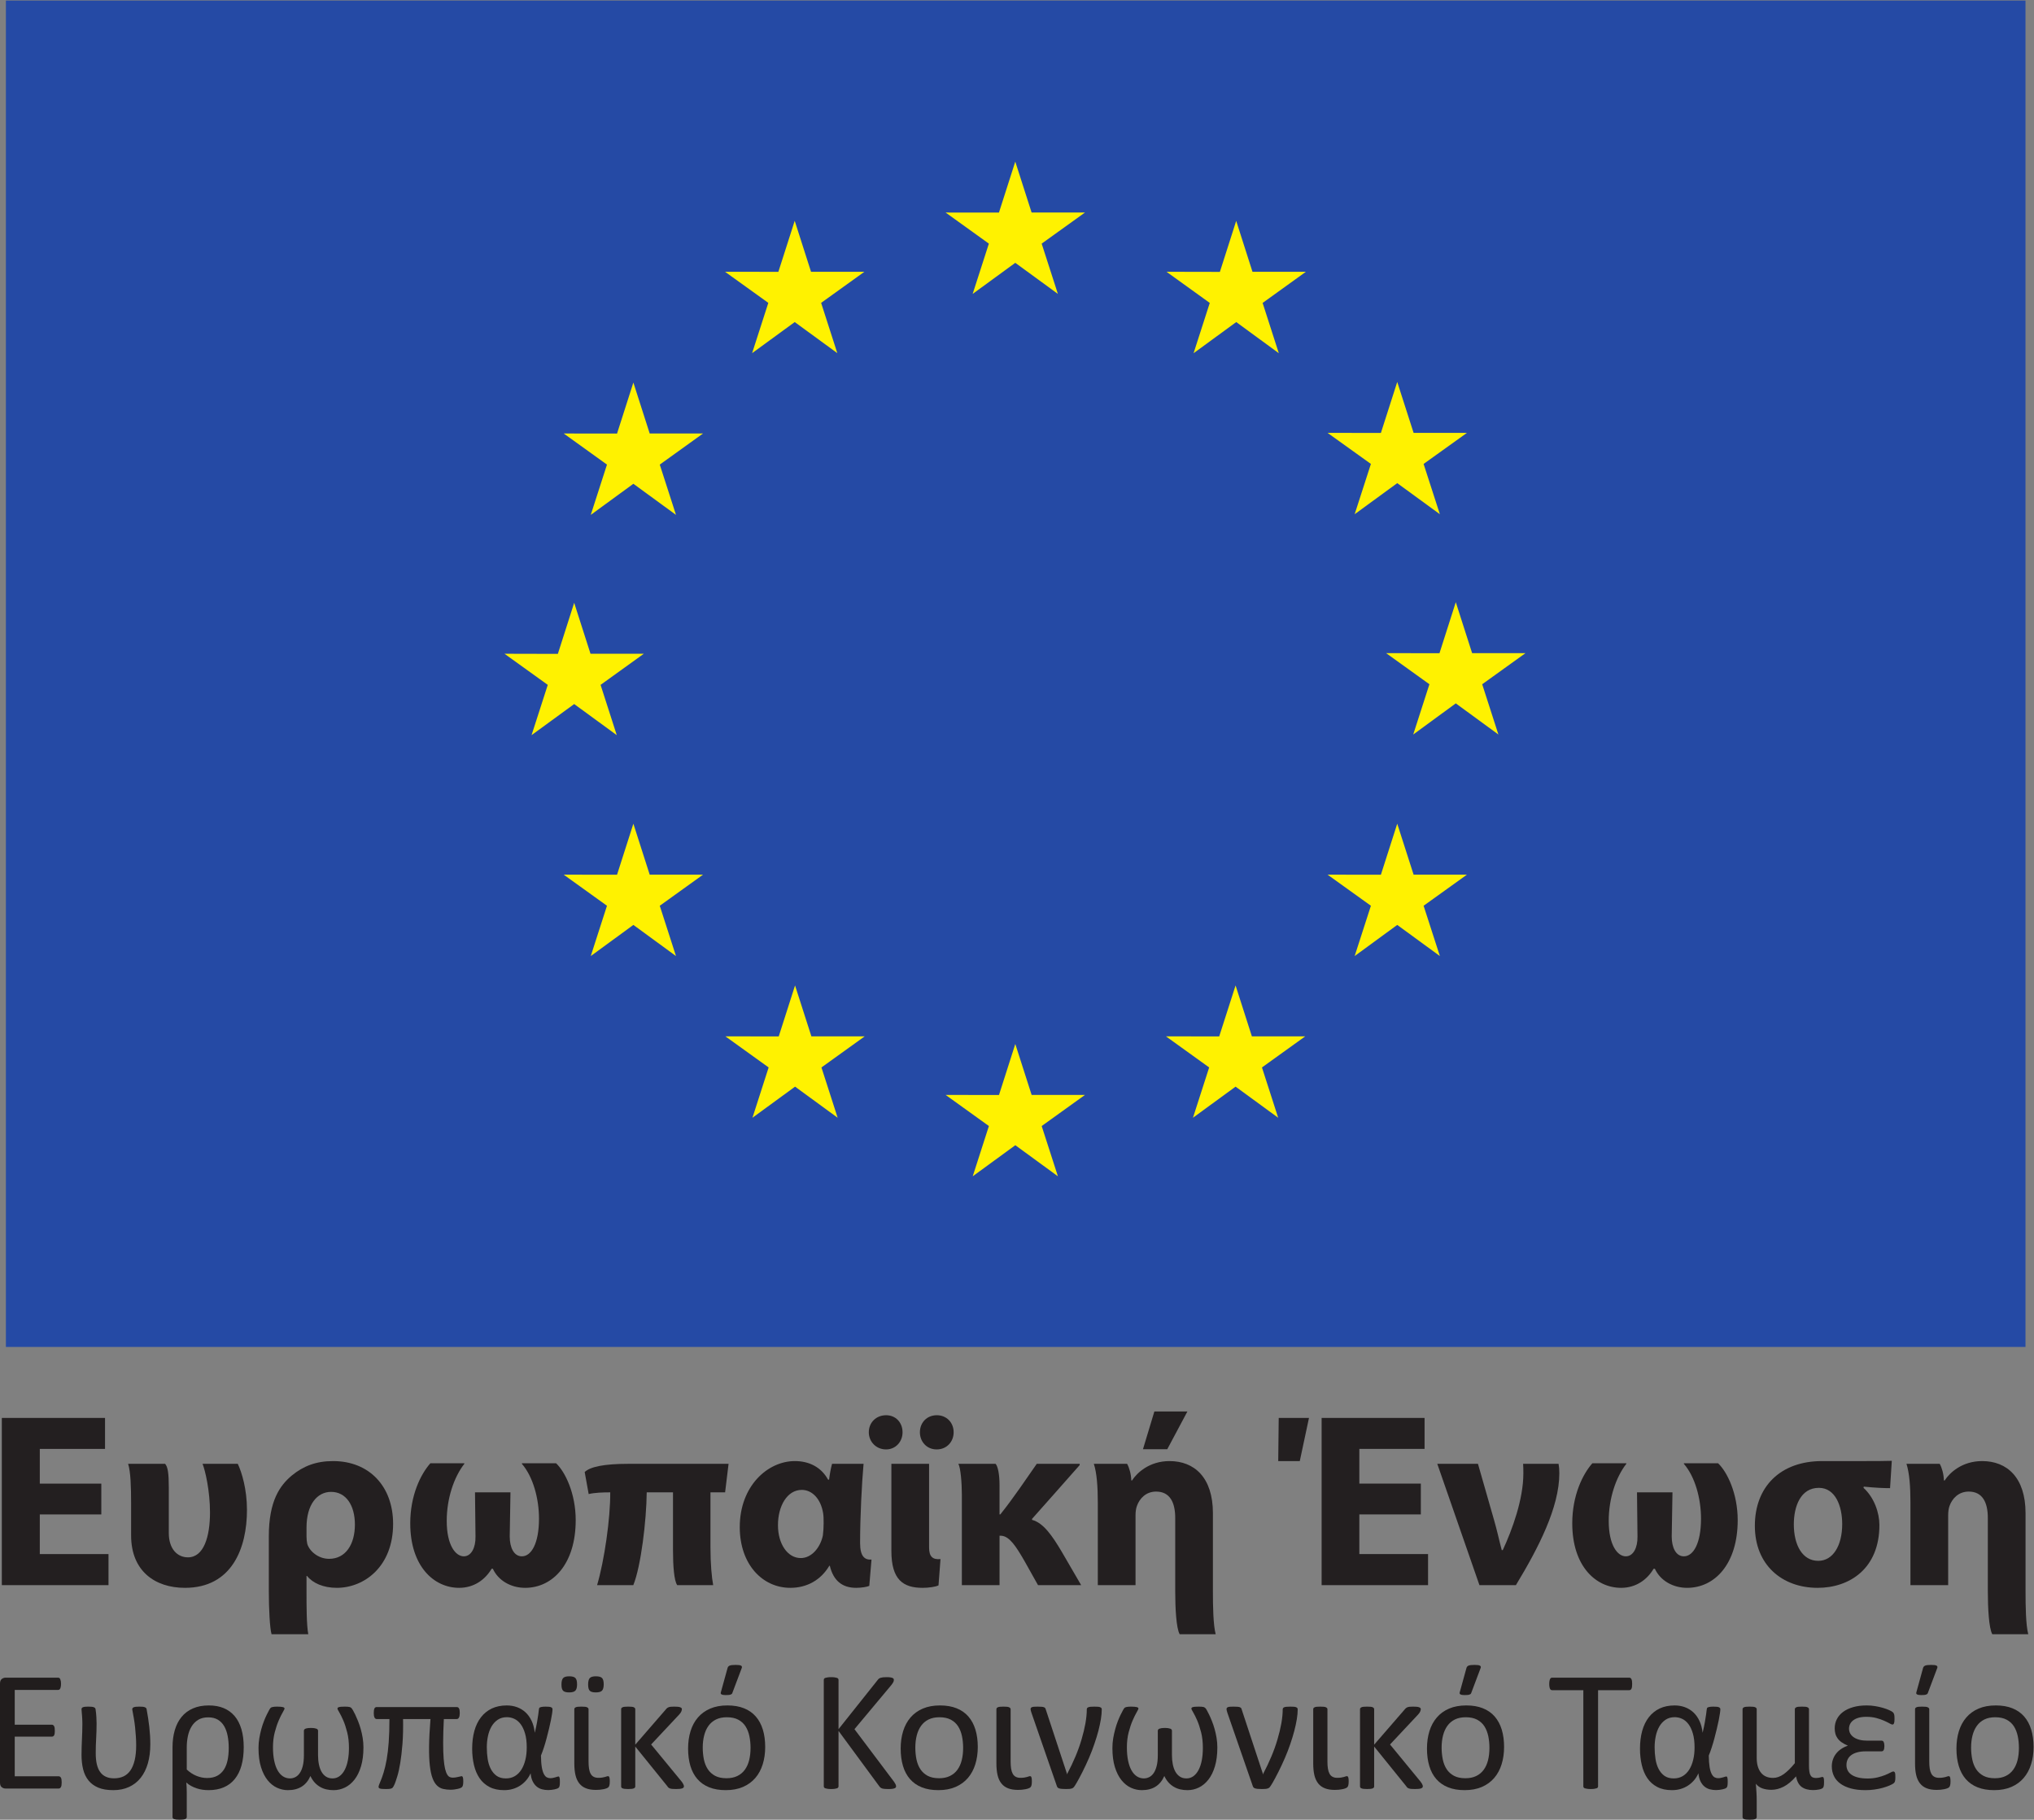 <?xml version="1.0" encoding="UTF-8" standalone="no"?>
<!-- Created with Inkscape (http://www.inkscape.org/) -->

<svg
   version="1.1"
   id="svg9"
   xml:space="preserve"
   width="109.36"
   height="97.84"
   viewBox="0 0 109.36 97.84"
   sodipodi:docname="EE_ekt_gr.svg"
   inkscape:version="1.1 (c68e22c387, 2021-05-23)"
   xmlns:inkscape="http://www.inkscape.org/namespaces/inkscape"
   xmlns:sodipodi="http://sodipodi.sourceforge.net/DTD/sodipodi-0.dtd"
   xmlns="http://www.w3.org/2000/svg"
   xmlns:svg="http://www.w3.org/2000/svg"><rect x="0" y="0" width="109.36" height="97.84" fill="#808080" stroke="none"/><defs
     id="defs13" /><sodipodi:namedview
     id="namedview11"
     pagecolor="#ffffff"
     bordercolor="#666666"
     borderopacity="1.0"
     inkscape:pageshadow="2"
     inkscape:pageopacity="0.0"
     inkscape:pagecheckerboard="0"
     showgrid="false"
     inkscape:zoom="8.0028621"
     inkscape:cx="54.667942"
     inkscape:cy="48.919998"
     inkscape:window-width="1920"
     inkscape:window-height="1001"
     inkscape:window-x="-9"
     inkscape:window-y="-9"
     inkscape:window-maximized="1"
     inkscape:current-layer="g15" /><g
     id="g15"
     inkscape:groupmode="layer"
     inkscape:label="ink_ext_XXXXXX"
     transform="matrix(1.333,0,0,-1.333,0,97.84)"><g
       id="g17"
       transform="scale(0.1)"><path
         d="M 2.383,733.754 H 816.969 V 190.691 H 2.383 v 543.063"
         style="fill:#254aa5;fill-opacity:1;fill-rule:nonzero;stroke:none"
         id="path19" /><path
         d="m 392.32,615.434 17.188,12.539 17.187,-12.539 -6.543,20.281 17.461,12.543 h -21.519 l -6.586,20.531 -6.586,-20.547 -21.512,0.016 17.445,-12.543 -6.535,-20.281"
         style="fill:#fff200;fill-opacity:1;fill-rule:nonzero;stroke:none"
         id="path21" /><path
         d="m 303.363,591.539 17.188,12.539 17.179,-12.539 -6.531,20.281 17.449,12.539 h -21.523 l -6.582,20.559 -6.59,-20.582 -21.504,0.023 17.449,-12.539 -6.535,-20.281"
         style="fill:#fff200;fill-opacity:1;fill-rule:nonzero;stroke:none"
         id="path23" /><path
         d="m 255.469,579.684 -6.59,-20.579 -21.508,0.028 17.449,-12.547 -6.539,-20.281 17.188,12.543 17.187,-12.543 -6.543,20.281 17.45,12.547 h -21.512 l -6.582,20.551"
         style="fill:#fff200;fill-opacity:1;fill-rule:nonzero;stroke:none"
         id="path25" /><path
         d="m 231.594,450.004 17.176,-12.543 -6.528,20.281 17.442,12.551 h -21.508 l -6.582,20.547 -6.582,-20.598 -21.528,0.051 17.457,-12.551 -6.539,-20.281 17.192,12.543"
         style="fill:#fff200;fill-opacity:1;fill-rule:nonzero;stroke:none"
         id="path27" /><path
         d="m 262.051,381.184 -6.582,20.558 -6.59,-20.582 -21.508,0.024 17.449,-12.539 -6.539,-20.29 17.188,12.563 17.187,-12.563 -6.543,20.29 17.45,12.539 h -21.512"
         style="fill:#fff200;fill-opacity:1;fill-rule:nonzero;stroke:none"
         id="path29" /><path
         d="m 327.266,315.973 -6.586,20.535 -6.578,-20.563 -21.52,0.028 17.445,-12.543 -6.527,-20.293 17.188,12.547 17.179,-12.547 -6.535,20.293 17.453,12.543 h -21.519"
         style="fill:#fff200;fill-opacity:1;fill-rule:nonzero;stroke:none"
         id="path31" /><path
         d="m 416.105,292.344 -6.589,20.551 -6.578,-20.579 -21.516,0.028 17.445,-12.547 -6.523,-20.274 17.183,12.54 17.176,-12.54 -6.543,20.274 17.461,12.547 h -21.516"
         style="fill:#fff200;fill-opacity:1;fill-rule:nonzero;stroke:none"
         id="path33" /><path
         d="m 504.938,315.973 -6.575,20.535 -6.601,-20.563 -21.485,0.028 17.434,-12.543 -6.535,-20.293 17.187,12.547 17.188,-12.547 -6.543,20.293 17.453,12.543 h -21.523"
         style="fill:#fff200;fill-opacity:1;fill-rule:nonzero;stroke:none"
         id="path35" /><path
         d="m 570.172,381.184 -6.602,20.558 -6.593,-20.582 -21.504,0.024 17.472,-12.539 -6.554,-20.29 17.179,12.563 17.196,-12.563 -6.563,20.29 17.473,12.539 h -21.504"
         style="fill:#fff200;fill-opacity:1;fill-rule:nonzero;stroke:none"
         id="path37" /><path
         d="m 615.297,470.535 h -21.524 l -6.589,20.559 -6.575,-20.582 -21.523,0.023 17.461,-12.543 -6.531,-20.277 17.168,12.562 17.187,-12.562 -6.535,20.277 17.461,12.543"
         style="fill:#fff200;fill-opacity:1;fill-rule:nonzero;stroke:none"
         id="path39" /><path
         d="m 546.391,526.566 17.179,12.543 17.196,-12.543 -6.563,20.289 17.473,12.524 h -21.504 l -6.602,20.547 -6.593,-20.571 -21.504,0.024 17.472,-12.524 -6.554,-20.289"
         style="fill:#fff200;fill-opacity:1;fill-rule:nonzero;stroke:none"
         id="path41" /><path
         d="m 498.617,644.895 -6.582,-20.579 -21.523,0.043 17.441,-12.562 -6.531,-20.289 17.215,12.57 17.168,-12.57 -6.532,20.289 17.45,12.562 H 505.18 l -6.563,20.536"
         style="fill:#fff200;fill-opacity:1;fill-rule:nonzero;stroke:none"
         id="path43" /><path
         d="M 40.863,123.137 H 16.051 V 107.141 H 43.762 V 94.617 H 0.738 V 162.063 H 42.363 v -12.5 H 16.051 v -14.004 h 24.812 v -12.422"
         style="fill:#231f20;fill-opacity:1;fill-rule:nonzero;stroke:none"
         id="path45" /><path
         d="m 95.91,143.547 c 1.601,-3.399 3.703,-10.195 3.703,-18.598 0,-15.308 -6.004,-31.422 -25.016,-31.422 -12.113,0 -21.715,6.793 -21.715,21.114 v 12.714 c 0,7.188 -0.203,13.004 -1.199,16.192 h 14.91 c 1.098,-1.192 1.492,-3.891 1.492,-9.516 v -18.394 c 0,-6.504 3.512,-9.809 7.711,-9.809 6.402,0 8.906,8.305 8.906,18.125 0,8.598 -1.906,16.899 -3.004,19.594 h 14.211"
         style="fill:#231f20;fill-opacity:1;fill-rule:nonzero;stroke:none"
         id="path47" /><path
         d="m 123.633,114.25 c 0,-1.113 0.105,-2.016 0.308,-3.012 0.895,-2.91 4.403,-6.011 8.797,-6.011 6.711,0 10.41,5.898 10.41,13.804 0,7.817 -3.601,13.203 -9.601,13.203 -5.609,0 -9.914,-5.093 -9.914,-14.39 z m 0,-15.922 v -6.305 c 0,-5.898 0,-13.398 0.707,-17.207 h -14.809 c -0.707,2.402 -1.101,10.293 -1.101,17.301 v 22.207 c 0,14.321 4.504,20.531 9.304,24.535 4.606,3.789 9.809,5.797 16.606,5.797 14.613,0 24.219,-10.215 24.219,-25.332 0,-17.183 -11.606,-25.797 -22.715,-25.797 -5.399,0 -9.699,1.895 -12.004,4.801 h -0.207"
         style="fill:#231f20;fill-opacity:1;fill-rule:nonzero;stroke:none"
         id="path49" /><path
         d="m 205.598,114.25 c 0,-4.516 1.703,-8.012 4.906,-8.012 3.805,0 6.898,5.2 6.898,15.2 0,8.105 -2.398,16.914 -6.898,22.109 v 0.215 h 13.809 c 3.695,-3.52 7.898,-12.231 7.898,-22.934 0,-17.594 -9.203,-27.301 -20.41,-27.301 -5.703,0 -10.805,2.91 -13.008,7.696 h -0.496 c -2.606,-4.399 -7.106,-7.696 -13.109,-7.696 -10.11,0 -19.715,8.614 -19.715,26.016 0,11.285 4.199,19.805 8.105,24.219 h 13.711 v -0.215 c -4.207,-5.395 -7.101,-14.004 -7.101,-23.012 0,-9.898 3.601,-14.297 6.898,-14.297 3.004,0 4.805,3.496 4.707,8.012 l -0.199,17.793 h 14.304 l -0.3,-17.793"
         style="fill:#231f20;fill-opacity:1;fill-rule:nonzero;stroke:none"
         id="path51" /><path
         d="m 286.563,132.043 v -22.109 c 0,-6.7 0.5,-12.207 1.097,-15.317 h -14.508 c -1.3,1.82 -1.703,8.012 -1.703,14.223 v 23.203 h -10.597 c -0.106,-11.309 -2.305,-29.809 -5.407,-37.426 h -14.609 c 2.898,9.707 5.402,27.016 5.301,37.426 -2.899,0 -6.199,-0.102 -8.699,-0.684 l -1.602,8.883 c 2.199,2.113 7.801,3.305 17.508,3.305 h 40.523 l -1.394,-11.504 h -5.91"
         style="fill:#231f20;fill-opacity:1;fill-rule:nonzero;stroke:none"
         id="path53" /><path
         d="m 313.793,118.738 c 0,-7.398 3.801,-13.203 9.203,-13.203 4.406,0 7.906,4.301 8.902,9.106 0.207,1.699 0.309,3.101 0.309,4.902 0,1.602 0,2.891 -0.203,4.102 -0.899,5.605 -4.305,9.39 -8.606,9.39 -5.898,0 -9.605,-6.504 -9.605,-14.195 z m 34.523,24.809 c -0.703,-7.695 -1.402,-21.504 -1.402,-31.914 0,-5.508 1.902,-6.899 4.606,-6.699 l -0.899,-10.61 c -0.808,-0.406 -3.203,-0.797 -5.312,-0.797 -5.7,0 -9.204,3.004 -10.606,8.907 h -0.199 c -3.496,-5.903 -9.199,-8.907 -15.711,-8.907 -11.305,0 -20.414,9.508 -20.414,24.508 0,16.508 11.211,26.621 22.223,26.621 5.703,0 10.605,-2.398 13.402,-7.5 h 0.398 c 0.301,2.407 0.7,4.496 1.203,6.391 h 12.711"
         style="fill:#231f20;fill-opacity:1;fill-rule:nonzero;stroke:none"
         id="path55" /><path
         d="m 377.742,149.363 c -3.898,0 -6.703,3.086 -6.703,6.899 0,4.004 2.902,6.89 6.805,6.89 3.902,0 6.804,-2.886 6.804,-6.89 0,-3.813 -2.8,-6.899 -6.804,-6.899 z m -3,-39.527 c 0,-3.711 1.406,-5 4.606,-4.707 l -0.801,-10.606 c -1.203,-0.605 -4,-0.996 -6.406,-0.996 -7.907,0 -12.606,3.297 -12.606,14.903 v 35.117 h 15.207 z m -17.414,39.527 c -3.894,0 -6.898,3.086 -6.898,6.899 0,4.004 3.004,6.89 7.004,6.89 3.796,0 6.605,-2.886 6.605,-6.89 0,-3.813 -2.809,-6.899 -6.605,-6.899 h -0.106"
         style="fill:#231f20;fill-opacity:1;fill-rule:nonzero;stroke:none"
         id="path57" /><path
         d="m 416.273,120.945 c 4.61,-1.211 8.204,-6.504 12.004,-12.91 l 7.801,-13.418 h -17.402 l -5.5,9.809 c -3.41,5.894 -6.012,9.898 -9.309,10.117 H 403.16 V 94.617 h -15.199 v 36.528 c 0,4.707 -0.504,10.796 -1.402,12.402 h 15.007 c 0.907,-0.996 1.594,-4.106 1.594,-8.692 v -11.718 h 0.309 c 5.402,6.718 10.703,14.722 14.707,20.41 h 17.308 v -0.512 c -6.105,-6.89 -12.511,-14.195 -19.211,-21.695 v -0.395"
         style="fill:#231f20;fill-opacity:1;fill-rule:nonzero;stroke:none"
         id="path59" /><path
         d="m 478.93,164.656 -8.114,-15.215 h -9.804 l 4.597,15.215 z m -22.325,-27.808 c 2.004,3.101 7.012,7.808 15.118,7.808 10,0 17.5,-6.597 17.5,-21.011 V 92.023 c 0,-5.898 0.117,-13.398 1.113,-17.207 h -14.512 c -1.406,2.402 -1.804,10.703 -1.804,17.301 V 121.75 c 0,6.285 -2.2,10.605 -7.707,10.605 -4.2,0 -6.7,-2.914 -7.704,-5.703 -0.402,-1.015 -0.597,-2.402 -0.597,-3.808 V 94.617 h -15.215 v 33.324 c 0,6.309 -0.391,11.914 -1.602,15.606 h 13.418 c 0.899,-1.606 1.602,-4.106 1.7,-6.699 h 0.292"
         style="fill:#231f20;fill-opacity:1;fill-rule:nonzero;stroke:none"
         id="path61" /><path
         d="M 573.09,123.137 H 548.285 V 107.141 H 576 V 94.617 h -42.93 v 67.446 h 41.524 v -12.5 h -26.309 v -14.004 h 24.805 z m -45.117,38.926 -3.711,-17.407 h -8.692 l 0.196,17.407 h 12.207"
         style="fill:#231f20;fill-opacity:1;fill-rule:nonzero;stroke:none"
         id="path63" /><path
         d="m 596.129,143.547 6.504,-22.719 c 1.199,-4.098 2,-7.984 3.094,-12.09 h 0.402 c 3.914,8.403 8.309,20.61 8.309,30.918 0,1.391 0,2.602 -0.098,3.891 h 14.297 c 0.207,-1.098 0.312,-2.285 0.312,-3.789 0,-13.813 -8.418,-30.117 -17.519,-45.141 h -14.707 l -17,48.93 h 16.406"
         style="fill:#231f20;fill-opacity:1;fill-rule:nonzero;stroke:none"
         id="path65" /><path
         d="m 674.281,114.25 c 0,-4.516 1.699,-8.012 4.903,-8.012 3.808,0 6.914,5.2 6.914,15.2 0,8.105 -2.41,16.914 -6.914,22.109 v 0.215 h 13.808 c 3.703,-3.52 7.903,-12.231 7.903,-22.934 0,-17.594 -9.2,-27.301 -20.403,-27.301 -5.711,0 -10.808,2.91 -13.008,7.696 h -0.507 c -2.598,-4.399 -7.11,-7.696 -13.106,-7.696 -10.105,0 -19.707,8.614 -19.707,26.016 0,11.285 4.199,19.805 8.098,24.219 h 13.711 v -0.215 c -4.211,-5.395 -7.102,-14.004 -7.102,-23.012 0,-9.898 3.594,-14.297 6.895,-14.297 3.007,0 4.804,3.496 4.707,8.012 l -0.196,17.793 h 14.309 l -0.305,-17.793"
         style="fill:#231f20;fill-opacity:1;fill-rule:nonzero;stroke:none"
         id="path67" /><path
         d="m 733.434,104.426 c 5.808,0 9.609,6.015 9.609,14.824 0,7.188 -2.707,14.609 -9.406,14.609 -7.403,0 -10.106,-7.519 -10.106,-14.726 0,-8.399 3.496,-14.707 9.805,-14.707 z m 18.211,29.433 c 4.296,-3.91 6.406,-10.019 6.406,-15.019 0,-17.524 -12.012,-25.313 -24.922,-25.313 -14.305,0 -25.313,9.2 -25.313,25 0,15.821 10.313,26.129 27.11,26.129 2.91,0 7.91,0 9.316,0 h 7.598 c 3.301,0 9.004,0 11.211,0.102 l -0.703,-11.02 c -2.403,0 -5.703,0.121 -10.606,0.61 l -0.097,-0.489"
         style="fill:#231f20;fill-opacity:1;fill-rule:nonzero;stroke:none"
         id="path69" /><path
         d="m 784.379,136.848 c 1.992,3.101 6.992,7.808 15.109,7.808 10,0 17.508,-6.597 17.508,-21.011 V 92.023 c 0,-5.898 0.098,-13.398 1.094,-17.207 h -14.5 c -1.399,2.402 -1.809,10.703 -1.809,17.301 V 121.75 c 0,6.285 -2.187,10.605 -7.695,10.605 -4.207,0 -6.707,-2.914 -7.715,-5.703 -0.391,-1.015 -0.586,-2.402 -0.586,-3.808 V 94.617 H 770.57 v 33.324 c 0,6.309 -0.41,11.914 -1.601,15.606 h 13.41 c 0.898,-1.606 1.601,-4.106 1.687,-6.699 h 0.313"
         style="fill:#231f20;fill-opacity:1;fill-rule:nonzero;stroke:none"
         id="path71" /><path
         d="m 24.879,15.027 c 0,-0.41 -0.019,-0.769 -0.07,-1.082 -0.043,-0.312 -0.125,-0.578 -0.238,-0.781 -0.117,-0.203 -0.25,-0.352 -0.402,-0.449 -0.148,-0.086 -0.316,-0.137 -0.496,-0.137 H 2.211 c -0.531,0 -1.031,0.176 -1.504,0.535 C 0.234,13.469 0,14.102 0,15 v 39.875 c 0,0.898 0.234,1.523 0.707,1.883 0.473,0.352 0.973,0.539 1.504,0.539 H 23.426 c 0.188,0 0.355,-0.051 0.504,-0.148 0.148,-0.086 0.27,-0.234 0.363,-0.449 0.094,-0.207 0.164,-0.461 0.223,-0.769 0.059,-0.316 0.09,-0.703 0.09,-1.164 0,-0.41 -0.031,-0.773 -0.09,-1.082 C 24.457,53.367 24.387,53.113 24.293,52.922 24.199,52.727 24.078,52.578 23.93,52.488 23.781,52.395 23.613,52.355 23.426,52.355 H 5.941 V 38.32 H 20.941 c 0.18,0 0.348,-0.047 0.5,-0.156 0.152,-0.105 0.277,-0.242 0.379,-0.43 0.102,-0.184 0.176,-0.438 0.227,-0.762 0.043,-0.32 0.066,-0.703 0.066,-1.145 0,-0.406 -0.024,-0.769 -0.066,-1.062 -0.051,-0.301 -0.125,-0.547 -0.227,-0.734 -0.102,-0.184 -0.227,-0.309 -0.379,-0.387 -0.152,-0.09 -0.32,-0.129 -0.5,-0.129 H 5.941 V 17.52 H 23.672 c 0.18,0 0.348,-0.047 0.496,-0.137 0.152,-0.098 0.285,-0.234 0.402,-0.43 0.113,-0.195 0.195,-0.449 0.238,-0.762 0.051,-0.312 0.07,-0.703 0.07,-1.164"
         style="fill:#211d1d;fill-opacity:1;fill-rule:nonzero;stroke:none"
         id="path73" /><path
         d="m 60.625,30.41 c 0,-2.832 -0.328,-5.391 -0.981,-7.676 -0.66,-2.273 -1.621,-4.219 -2.887,-5.82 -1.27,-1.602 -2.832,-2.832 -4.703,-3.699 -1.863,-0.859 -3.984,-1.289 -6.356,-1.289 -2.418,0 -4.438,0.34 -6.066,1.016 -1.621,0.684 -2.934,1.637 -3.934,2.887 -1,1.242 -1.726,2.738 -2.164,4.492 -0.434,1.75 -0.652,3.703 -0.652,5.871 0,1.086 0.019,2.137 0.051,3.164 0.035,1.027 0.074,2.043 0.117,3.055 0.051,1.02 0.09,2.031 0.121,3.059 0.035,1.023 0.055,2.07 0.055,3.125 0,0.305 -0.004,0.703 -0.02,1.191 -0.008,0.496 -0.039,1.082 -0.082,1.746 -0.047,0.664 -0.102,1.289 -0.156,1.848 -0.059,0.566 -0.086,0.957 -0.086,1.164 0,0.184 0.035,0.34 0.121,0.476 0.078,0.148 0.227,0.254 0.449,0.352 0.219,0.09 0.504,0.156 0.863,0.188 0.355,0.039 0.762,0.055 1.227,0.055 0.574,0 1.051,-0.016 1.414,-0.055 0.367,-0.031 0.676,-0.098 0.918,-0.207 0.238,-0.109 0.406,-0.215 0.5,-0.34 0.094,-0.129 0.152,-0.285 0.176,-0.469 0.16,-1.086 0.27,-2.141 0.328,-3.184 0.055,-1.039 0.082,-1.867 0.082,-2.481 0,-2.102 -0.055,-4.121 -0.172,-6.066 -0.117,-1.953 -0.172,-3.945 -0.172,-5.996 0,-1.68 0.144,-3.156 0.43,-4.406 0.289,-1.258 0.738,-2.312 1.348,-3.16 0.613,-0.852 1.383,-1.496 2.316,-1.914 0.934,-0.434 2.035,-0.644 3.301,-0.644 1.406,0 2.66,0.25 3.766,0.758 1.105,0.512 2.039,1.301 2.801,2.387 0.758,1.082 1.336,2.461 1.742,4.149 0.402,1.68 0.606,3.691 0.606,6.043 0,1.125 -0.039,2.309 -0.121,3.527 -0.082,1.223 -0.188,2.441 -0.312,3.68 -0.129,1.234 -0.293,2.445 -0.5,3.644 -0.207,1.191 -0.414,2.344 -0.625,3.457 -0.043,0.227 -0.027,0.422 0.055,0.586 0.078,0.156 0.23,0.293 0.449,0.398 0.223,0.102 0.519,0.18 0.898,0.227 0.383,0.039 0.844,0.066 1.402,0.066 0.551,0 1.012,-0.016 1.383,-0.055 0.363,-0.031 0.664,-0.098 0.898,-0.207 0.227,-0.109 0.395,-0.215 0.496,-0.34 0.102,-0.129 0.168,-0.285 0.191,-0.469 0.211,-1.105 0.406,-2.258 0.586,-3.457 0.184,-1.203 0.348,-2.402 0.488,-3.625 0.137,-1.23 0.238,-2.434 0.309,-3.613 0.066,-1.191 0.102,-2.332 0.102,-3.438"
         style="fill:#211d1d;fill-opacity:1;fill-rule:nonzero;stroke:none"
         id="path75" /><path
         d="m 92.258,28.887 c 0,1.75 -0.144,3.379 -0.43,4.891 -0.289,1.504 -0.758,2.824 -1.402,3.938 -0.644,1.113 -1.5,1.992 -2.555,2.629 -1.066,0.633 -2.352,0.945 -3.871,0.945 -1.637,0 -3.004,-0.344 -4.098,-1.016 -1.094,-0.684 -1.976,-1.582 -2.66,-2.715 -0.68,-1.121 -1.168,-2.422 -1.465,-3.867 -0.305,-1.457 -0.449,-2.938 -0.449,-4.461 v -8.988 c 1.219,-1.141 2.539,-2 3.953,-2.566 1.418,-0.566 2.836,-0.852 4.269,-0.852 1.609,0 2.973,0.305 4.078,0.902 1.102,0.602 2,1.434 2.695,2.508 0.688,1.066 1.184,2.344 1.48,3.82 0.301,1.473 0.453,3.086 0.453,4.832 z m 6.047,0.383 c 0,-2.785 -0.301,-5.254 -0.898,-7.394 -0.602,-2.148 -1.496,-3.953 -2.695,-5.438 -1.199,-1.496 -2.684,-2.621 -4.457,-3.371 -1.777,-0.762 -3.824,-1.141 -6.152,-1.141 -0.762,0 -1.547,0.059 -2.367,0.164 -0.816,0.117 -1.613,0.305 -2.383,0.559 -0.773,0.254 -1.52,0.574 -2.246,0.965 -0.723,0.391 -1.379,0.852 -1.953,1.387 0.047,-0.574 0.086,-1.172 0.121,-1.785 0.035,-0.605 0.055,-1.328 0.055,-2.16 V 1.105 C 75.328,0.918 75.277,0.762 75.184,0.625 75.098,0.488 74.941,0.371 74.723,0.273 74.504,0.188 74.211,0.117 73.84,0.066 73.473,0.02 73.012,0 72.457,0 71.906,0 71.445,0.02 71.074,0.066 70.707,0.117 70.406,0.188 70.176,0.273 69.945,0.371 69.789,0.488 69.711,0.625 69.629,0.762 69.59,0.918 69.59,1.105 V 29.23 c 0,2.539 0.309,4.84 0.918,6.914 0.609,2.07 1.52,3.844 2.731,5.32 1.207,1.477 2.731,2.617 4.559,3.418 1.832,0.809 3.98,1.211 6.441,1.211 2.262,0 4.258,-0.359 5.996,-1.082 1.738,-0.734 3.207,-1.797 4.41,-3.215 1.195,-1.414 2.102,-3.172 2.727,-5.274 0.621,-2.098 0.934,-4.512 0.934,-7.254"
         style="fill:#211d1d;fill-opacity:1;fill-rule:nonzero;stroke:none"
         id="path77" /><path
         d="m 146.594,29.199 c 0,-2.93 -0.324,-5.469 -0.969,-7.637 -0.645,-2.168 -1.523,-3.965 -2.641,-5.391 -1.121,-1.426 -2.402,-2.488 -3.851,-3.191 -1.453,-0.703 -2.977,-1.055 -4.563,-1.055 -1.015,0 -1.98,0.098 -2.906,0.309 -0.918,0.207 -1.781,0.547 -2.586,1.02 -0.812,0.469 -1.535,1.062 -2.18,1.773 -0.644,0.715 -1.21,1.582 -1.695,2.602 -0.805,-1.867 -1.965,-3.293 -3.488,-4.262 -1.52,-0.965 -3.387,-1.441 -5.598,-1.441 -1.5,0 -2.953,0.32 -4.371,0.965 -1.414,0.645 -2.683,1.66 -3.801,3.039 -1.121,1.387 -2.007,3.141 -2.675,5.293 -0.668,2.137 -1,4.707 -1,7.703 0,1.328 0.105,2.644 0.324,3.934 0.219,1.293 0.488,2.523 0.812,3.703 0.321,1.172 0.68,2.254 1.074,3.242 0.391,0.996 0.77,1.867 1.137,2.606 0.367,0.754 0.68,1.351 0.934,1.801 0.254,0.445 0.453,0.75 0.605,0.898 0.153,0.156 0.43,0.273 0.844,0.359 0.414,0.098 1.023,0.144 1.832,0.144 0.531,0 0.984,-0.016 1.367,-0.055 0.379,-0.031 0.684,-0.078 0.91,-0.137 0.239,-0.062 0.403,-0.141 0.504,-0.246 0.106,-0.098 0.157,-0.203 0.157,-0.32 0,-0.207 -0.243,-0.723 -0.727,-1.543 -0.484,-0.812 -1.016,-1.895 -1.605,-3.246 -0.586,-1.344 -1.125,-2.938 -1.61,-4.773 -0.48,-1.824 -0.723,-3.867 -0.723,-6.133 0,-1.98 0.165,-3.75 0.485,-5.32 0.324,-1.562 0.781,-2.871 1.383,-3.938 0.593,-1.055 1.324,-1.867 2.175,-2.422 0.852,-0.547 1.786,-0.82 2.801,-0.82 0.739,0 1.446,0.164 2.121,0.496 0.68,0.332 1.282,0.863 1.797,1.594 0.52,0.723 0.934,1.68 1.246,2.883 0.309,1.199 0.465,2.676 0.465,4.422 v 9.812 c 0,0.188 0.051,0.344 0.141,0.48 0.09,0.137 0.242,0.254 0.449,0.351 0.207,0.086 0.492,0.164 0.859,0.227 0.371,0.059 0.832,0.086 1.383,0.086 0.559,0 1.016,-0.027 1.387,-0.086 0.367,-0.062 0.66,-0.141 0.879,-0.227 0.219,-0.098 0.375,-0.215 0.469,-0.351 0.085,-0.137 0.136,-0.293 0.136,-0.48 v -9.812 c 0,-1.336 0.114,-2.578 0.348,-3.711 0.226,-1.145 0.57,-2.129 1.035,-2.957 0.457,-0.832 1.059,-1.496 1.797,-1.984 0.734,-0.5 1.637,-0.742 2.695,-0.742 1.035,0 1.965,0.305 2.797,0.906 0.828,0.617 1.527,1.457 2.09,2.543 0.566,1.082 0.992,2.371 1.277,3.875 0.289,1.496 0.434,3.144 0.434,4.941 0,2.344 -0.234,4.453 -0.711,6.316 -0.469,1.867 -1,3.481 -1.586,4.824 -0.586,1.352 -1.121,2.422 -1.605,3.234 -0.485,0.801 -0.731,1.309 -0.731,1.516 0,0.117 0.035,0.223 0.106,0.332 0.074,0.094 0.214,0.184 0.433,0.254 0.219,0.067 0.52,0.125 0.899,0.156 0.379,0.039 0.879,0.055 1.504,0.055 0.457,0 0.839,-0.016 1.136,-0.039 0.297,-0.016 0.547,-0.055 0.742,-0.105 0.196,-0.039 0.36,-0.109 0.485,-0.188 0.129,-0.078 0.25,-0.172 0.367,-0.27 0.109,-0.109 0.301,-0.395 0.57,-0.852 0.266,-0.461 0.571,-1.062 0.934,-1.797 0.355,-0.742 0.726,-1.59 1.121,-2.578 0.391,-0.977 0.746,-2.031 1.07,-3.176 0.325,-1.141 0.586,-2.34 0.797,-3.59 0.203,-1.262 0.309,-2.531 0.309,-3.82"
         style="fill:#211d1d;fill-opacity:1;fill-rule:nonzero;stroke:none"
         id="path79" /><path
         d="m 186.863,15.547 c 0,-0.684 -0.043,-1.223 -0.133,-1.582 -0.093,-0.371 -0.214,-0.637 -0.367,-0.781 -0.148,-0.148 -0.371,-0.293 -0.675,-0.418 -0.297,-0.129 -0.653,-0.238 -1.071,-0.324 -0.414,-0.098 -0.863,-0.176 -1.347,-0.246 -0.481,-0.066 -0.989,-0.105 -1.516,-0.105 -1.086,0 -2.09,0.117 -3.024,0.332 -0.937,0.215 -1.757,0.676 -2.468,1.367 -0.719,0.695 -1.317,1.672 -1.797,2.949 -0.488,1.281 -0.852,2.981 -1.09,5.078 -0.246,2.109 -0.348,4.699 -0.312,7.762 0.035,3.07 0.222,6.738 0.57,11.027 h -11.059 c 0.067,-3.742 -0.011,-7.059 -0.238,-9.992 -0.234,-2.926 -0.527,-5.477 -0.887,-7.672 -0.355,-2.188 -0.765,-4.023 -1.222,-5.508 -0.461,-1.488 -0.793,-2.461 -0.989,-2.922 -0.195,-0.457 -0.355,-0.801 -0.484,-1.016 -0.125,-0.223 -0.238,-0.391 -0.34,-0.516 -0.109,-0.129 -0.238,-0.238 -0.402,-0.312 -0.16,-0.078 -0.348,-0.141 -0.551,-0.18 -0.211,-0.027 -0.469,-0.055 -0.777,-0.086 -0.313,-0.019 -0.672,-0.027 -1.086,-0.027 -0.649,0 -1.16,0.019 -1.539,0.047 -0.383,0.039 -0.668,0.098 -0.868,0.176 -0.195,0.078 -0.324,0.176 -0.394,0.293 -0.07,0.117 -0.106,0.223 -0.106,0.344 0,0.203 0.086,0.543 0.258,1.004 0.176,0.457 0.403,1.004 0.672,1.641 0.281,0.637 0.649,1.688 1.109,3.164 0.461,1.476 0.872,3.215 1.227,5.215 0.356,2.004 0.637,4.336 0.828,6.992 0.195,2.668 0.293,5.781 0.293,9.355 h -5.144 c -0.371,0 -0.661,0.195 -0.864,0.594 -0.211,0.41 -0.312,1.02 -0.312,1.82 0,0.418 0.023,0.781 0.066,1.09 0.051,0.316 0.117,0.559 0.211,0.766 0.086,0.191 0.211,0.328 0.36,0.43 0.152,0.086 0.328,0.137 0.539,0.137 h 32.304 c 0.211,0 0.387,-0.051 0.535,-0.137 0.153,-0.102 0.282,-0.238 0.383,-0.43 0.102,-0.207 0.176,-0.449 0.227,-0.766 0.043,-0.309 0.066,-0.672 0.066,-1.09 0,-0.801 -0.113,-1.41 -0.328,-1.82 -0.219,-0.398 -0.512,-0.594 -0.883,-0.594 h -5.215 c -0.183,-3.711 -0.277,-6.867 -0.277,-9.473 0,-2.606 0.067,-4.773 0.207,-6.531 0.141,-1.75 0.332,-3.137 0.586,-4.141 0.258,-1.02 0.551,-1.777 0.883,-2.309 0.336,-0.516 0.691,-0.836 1.07,-0.973 0.379,-0.148 0.766,-0.215 1.16,-0.215 0.645,0 1.352,0.098 2.121,0.293 0.774,0.191 1.227,0.301 1.364,0.301 0.14,0 0.25,-0.031 0.332,-0.086 0.078,-0.062 0.148,-0.168 0.207,-0.316 0.058,-0.152 0.101,-0.348 0.137,-0.602 0.035,-0.254 0.05,-0.586 0.05,-1.008"
         style="fill:#211d1d;fill-opacity:1;fill-rule:nonzero;stroke:none"
         id="path81" /><path
         d="m 212.457,29.199 c 0,2.168 -0.227,4.024 -0.676,5.566 -0.449,1.543 -1.039,2.801 -1.777,3.781 -0.734,0.977 -1.586,1.688 -2.539,2.137 -0.957,0.449 -1.953,0.676 -2.992,0.676 -1.45,0 -2.688,-0.344 -3.711,-1.039 -1.028,-0.691 -1.867,-1.598 -2.524,-2.742 -0.656,-1.141 -1.133,-2.441 -1.429,-3.887 -0.305,-1.457 -0.454,-2.938 -0.454,-4.461 0,-1.633 0.114,-3.203 0.344,-4.719 0.231,-1.504 0.645,-2.84 1.246,-4.004 0.602,-1.16 1.387,-2.102 2.368,-2.805 0.976,-0.699 2.226,-1.043 3.75,-1.043 1.359,0 2.558,0.305 3.609,0.93 1.051,0.625 1.922,1.492 2.625,2.606 0.703,1.121 1.234,2.434 1.605,3.945 0.368,1.504 0.555,3.145 0.555,4.922 z m 13.371,-13.965 c 0,-0.711 -0.043,-1.242 -0.121,-1.582 -0.082,-0.351 -0.195,-0.586 -0.348,-0.73 -0.144,-0.141 -0.359,-0.266 -0.636,-0.383 -0.274,-0.105 -0.621,-0.203 -1.035,-0.293 -0.418,-0.078 -0.833,-0.144 -1.247,-0.203 -0.414,-0.059 -0.847,-0.09 -1.312,-0.09 -0.852,0 -1.68,0.109 -2.484,0.312 -0.809,0.207 -1.532,0.578 -2.161,1.094 -0.632,0.519 -1.171,1.203 -1.605,2.07 -0.441,0.859 -0.731,1.965 -0.863,3.301 -0.442,-0.996 -1.008,-1.906 -1.696,-2.734 -0.695,-0.828 -1.496,-1.543 -2.402,-2.156 -0.91,-0.605 -1.922,-1.086 -3.023,-1.418 -1.11,-0.332 -2.293,-0.496 -3.559,-0.496 -2.305,0 -4.273,0.418 -5.91,1.277 -1.637,0.852 -2.969,2.023 -3.988,3.527 -1.028,1.492 -1.782,3.269 -2.266,5.312 -0.484,2.051 -0.727,4.258 -0.727,6.601 0,2.672 0.301,5.078 0.899,7.223 0.597,2.141 1.492,3.977 2.679,5.492 1.188,1.523 2.641,2.695 4.372,3.516 1.726,0.809 3.73,1.219 6.007,1.219 1.477,0 2.86,-0.234 4.153,-0.703 1.289,-0.48 2.425,-1.172 3.418,-2.09 0.992,-0.926 1.804,-2.07 2.457,-3.445 0.644,-1.371 1.066,-2.961 1.273,-4.789 0.395,1.664 0.699,3.109 0.918,4.328 0.219,1.219 0.383,2.238 0.484,3.055 0.102,0.824 0.184,1.449 0.239,1.899 0.058,0.449 0.136,0.719 0.222,0.82 0.075,0.035 0.164,0.098 0.282,0.152 0.117,0.051 0.273,0.109 0.468,0.148 0.196,0.051 0.434,0.09 0.723,0.105 0.285,0.024 0.629,0.039 1.02,0.039 0.55,0 1.004,-0.016 1.367,-0.055 0.355,-0.031 0.637,-0.098 0.844,-0.188 0.207,-0.098 0.359,-0.203 0.449,-0.352 0.094,-0.137 0.136,-0.285 0.136,-0.449 0,-0.359 -0.058,-0.938 -0.167,-1.711 -0.122,-0.77 -0.282,-1.676 -0.485,-2.723 -0.211,-1.055 -0.465,-2.188 -0.762,-3.426 -0.296,-1.23 -0.617,-2.48 -0.953,-3.762 -0.332,-1.277 -0.691,-2.519 -1.086,-3.73 -0.394,-1.211 -0.793,-2.324 -1.211,-3.34 0.028,-1.953 0.137,-3.523 0.348,-4.719 0.207,-1.18 0.488,-2.106 0.848,-2.762 0.355,-0.656 0.75,-1.094 1.187,-1.309 0.442,-0.227 0.903,-0.332 1.383,-0.332 0.414,0 0.797,0.039 1.145,0.129 0.343,0.078 0.648,0.145 0.914,0.223 0.261,0.07 0.496,0.137 0.691,0.227 0.195,0.074 0.359,0.113 0.496,0.113 0.117,0 0.211,-0.027 0.281,-0.086 0.067,-0.059 0.129,-0.168 0.192,-0.332 0.054,-0.156 0.094,-0.379 0.121,-0.672 0.019,-0.285 0.031,-0.656 0.031,-1.125"
         style="fill:#211d1d;fill-opacity:1;fill-rule:nonzero;stroke:none"
         id="path83" /><path
         d="m 243.508,54.629 c 0,-1.238 -0.238,-2.102 -0.695,-2.578 -0.458,-0.469 -1.29,-0.703 -2.485,-0.703 -1.203,0 -2.015,0.223 -2.457,0.676 -0.437,0.449 -0.652,1.277 -0.652,2.5 0,1.27 0.222,2.137 0.672,2.617 0.449,0.469 1.257,0.703 2.437,0.703 1.219,0 2.055,-0.227 2.504,-0.695 0.449,-0.457 0.676,-1.297 0.676,-2.519 z m 2.449,-39.043 c 0,-0.781 -0.055,-1.355 -0.156,-1.707 -0.102,-0.363 -0.235,-0.617 -0.395,-0.781 -0.164,-0.156 -0.422,-0.316 -0.777,-0.449 -0.359,-0.137 -0.777,-0.254 -1.246,-0.344 -0.473,-0.098 -0.965,-0.164 -1.485,-0.215 -0.519,-0.039 -1.035,-0.066 -1.539,-0.066 -1.566,0 -2.898,0.211 -3.992,0.645 -1.094,0.418 -1.992,1.07 -2.695,1.949 -0.703,0.871 -1.215,1.984 -1.539,3.312 -0.32,1.34 -0.485,2.93 -0.485,4.773 V 44.543 c 0,0.184 0.047,0.34 0.125,0.469 0.082,0.125 0.231,0.231 0.45,0.34 0.218,0.109 0.511,0.176 0.882,0.207 0.368,0.039 0.825,0.055 1.383,0.055 0.571,0 1.043,-0.016 1.414,-0.055 0.368,-0.031 0.657,-0.098 0.868,-0.207 0.203,-0.109 0.359,-0.215 0.46,-0.34 0.106,-0.129 0.157,-0.285 0.157,-0.469 V 23.469 c 0,-1.067 0.062,-2.004 0.191,-2.824 0.125,-0.82 0.336,-1.504 0.641,-2.07 0.297,-0.566 0.707,-0.984 1.222,-1.258 0.52,-0.285 1.161,-0.422 1.922,-0.422 0.617,0 1.137,0.039 1.551,0.109 0.414,0.066 0.77,0.144 1.055,0.223 0.289,0.078 0.523,0.156 0.711,0.223 0.183,0.07 0.355,0.109 0.515,0.109 0.141,0 0.254,-0.031 0.348,-0.086 0.094,-0.062 0.164,-0.168 0.223,-0.316 0.058,-0.152 0.101,-0.348 0.136,-0.602 0.036,-0.254 0.055,-0.578 0.055,-0.969 z m -13.199,39.043 c 0,-1.238 -0.231,-2.102 -0.692,-2.578 -0.461,-0.469 -1.289,-0.703 -2.488,-0.703 -1.199,0 -2.015,0.223 -2.453,0.676 -0.437,0.449 -0.656,1.277 -0.656,2.5 0,1.27 0.226,2.137 0.676,2.617 0.449,0.469 1.269,0.703 2.468,0.703 1.2,0 2.024,-0.227 2.473,-0.695 0.449,-0.457 0.672,-1.297 0.672,-2.519"
         style="fill:#211d1d;fill-opacity:1;fill-rule:nonzero;stroke:none"
         id="path85" /><path
         d="m 275.863,13.477 c 0,-0.184 -0.05,-0.34 -0.156,-0.488 -0.102,-0.137 -0.277,-0.254 -0.516,-0.34 -0.246,-0.09 -0.566,-0.16 -0.968,-0.207 -0.407,-0.047 -0.907,-0.066 -1.504,-0.066 -0.625,0 -1.125,0.019 -1.524,0.047 -0.39,0.039 -0.711,0.098 -0.965,0.195 -0.253,0.086 -0.46,0.203 -0.621,0.344 -0.16,0.137 -0.296,0.312 -0.414,0.516 L 256.234,29.512 V 13.438 c 0,-0.176 -0.043,-0.332 -0.136,-0.457 -0.09,-0.129 -0.243,-0.246 -0.45,-0.332 -0.203,-0.09 -0.492,-0.16 -0.863,-0.207 -0.367,-0.047 -0.84,-0.066 -1.418,-0.066 -0.551,0 -1.012,0.019 -1.379,0.066 -0.371,0.047 -0.664,0.117 -0.883,0.207 -0.214,0.086 -0.367,0.203 -0.453,0.332 -0.078,0.125 -0.117,0.281 -0.117,0.457 V 44.543 c 0,0.184 0.039,0.34 0.117,0.469 0.086,0.125 0.239,0.231 0.453,0.34 0.219,0.109 0.512,0.176 0.883,0.207 0.367,0.039 0.828,0.055 1.379,0.055 0.578,0 1.051,-0.016 1.418,-0.055 0.371,-0.031 0.66,-0.098 0.863,-0.207 0.207,-0.109 0.36,-0.215 0.45,-0.34 0.093,-0.129 0.136,-0.285 0.136,-0.469 V 30.273 l 12.34,14.23 c 0.16,0.215 0.328,0.379 0.496,0.516 0.176,0.148 0.383,0.254 0.625,0.352 0.243,0.09 0.535,0.156 0.879,0.188 0.348,0.039 0.797,0.055 1.352,0.055 0.551,0 1.023,-0.016 1.414,-0.055 0.39,-0.031 0.715,-0.098 0.969,-0.188 0.254,-0.098 0.437,-0.195 0.554,-0.312 0.114,-0.117 0.172,-0.262 0.172,-0.449 0,-0.137 -0.019,-0.285 -0.055,-0.43 -0.035,-0.156 -0.082,-0.312 -0.152,-0.488 -0.07,-0.164 -0.176,-0.363 -0.312,-0.566 -0.137,-0.203 -0.313,-0.43 -0.516,-0.652 l -11.371,-12.129 12.305,-14.961 c 0.179,-0.234 0.332,-0.449 0.449,-0.648 0.109,-0.191 0.203,-0.371 0.269,-0.516 0.071,-0.148 0.125,-0.281 0.161,-0.402 0.031,-0.105 0.05,-0.223 0.05,-0.34"
         style="fill:#211d1d;fill-opacity:1;fill-rule:nonzero;stroke:none"
         id="path87" /><path
         d="m 295.367,51.074 c -0.047,-0.168 -0.133,-0.293 -0.262,-0.383 -0.125,-0.094 -0.292,-0.172 -0.496,-0.242 -0.211,-0.066 -0.472,-0.117 -0.796,-0.137 -0.321,-0.031 -0.711,-0.039 -1.176,-0.039 -0.711,0 -1.235,0.086 -1.574,0.262 -0.333,0.168 -0.442,0.441 -0.325,0.812 l 2.731,9.883 c 0.136,0.461 0.437,0.773 0.894,0.949 0.461,0.176 1.246,0.262 2.352,0.262 0.555,0 1.012,-0.031 1.367,-0.066 0.356,-0.051 0.625,-0.129 0.809,-0.227 0.187,-0.105 0.297,-0.246 0.347,-0.398 0.043,-0.168 0.024,-0.363 -0.066,-0.59 z m 7.363,-22.121 c 0,1.684 -0.164,3.273 -0.472,4.77 -0.317,1.504 -0.832,2.809 -1.555,3.945 -0.719,1.121 -1.695,2.019 -2.926,2.676 -1.234,0.652 -2.765,0.984 -4.601,0.984 -1.696,0 -3.156,-0.301 -4.375,-0.898 -1.223,-0.606 -2.231,-1.445 -3.02,-2.539 -0.793,-1.094 -1.379,-2.391 -1.758,-3.887 -0.386,-1.504 -0.578,-3.137 -0.578,-4.91 0,-1.699 0.16,-3.301 0.469,-4.809 0.32,-1.492 0.844,-2.801 1.574,-3.914 0.735,-1.121 1.715,-2.004 2.946,-2.668 1.23,-0.652 2.761,-0.973 4.601,-0.973 1.672,0 3.125,0.293 4.36,0.898 1.226,0.594 2.238,1.434 3.031,2.519 0.789,1.082 1.371,2.371 1.742,3.867 0.375,1.492 0.562,3.141 0.562,4.938 z m 5.907,0.383 c 0,-2.527 -0.336,-4.863 -1,-6.992 -0.668,-2.141 -1.664,-3.977 -2.992,-5.52 -1.325,-1.543 -2.985,-2.742 -4.977,-3.609 -1.992,-0.859 -4.301,-1.289 -6.926,-1.289 -2.554,0 -4.789,0.379 -6.687,1.141 -1.899,0.75 -3.481,1.867 -4.75,3.312 -1.266,1.453 -2.211,3.211 -2.832,5.293 -0.621,2.066 -0.934,4.414 -0.934,7.039 0,2.539 0.328,4.875 0.984,7.004 0.657,2.129 1.649,3.965 2.969,5.508 1.324,1.543 2.981,2.742 4.961,3.594 1.981,0.848 4.293,1.277 6.945,1.277 2.559,0 4.786,-0.379 6.684,-1.145 1.906,-0.75 3.488,-1.863 4.754,-3.309 1.269,-1.453 2.215,-3.211 2.852,-5.293 0.632,-2.07 0.949,-4.406 0.949,-7.012"
         style="fill:#211d1d;fill-opacity:1;fill-rule:nonzero;stroke:none"
         id="path89" /><path
         d="m 361.438,13.547 c 0,-0.188 -0.047,-0.355 -0.125,-0.5 -0.083,-0.156 -0.235,-0.274 -0.469,-0.359 -0.231,-0.098 -0.535,-0.168 -0.934,-0.227 -0.39,-0.059 -0.894,-0.086 -1.515,-0.086 -0.805,0 -1.465,0.027 -1.969,0.098 -0.508,0.066 -0.891,0.195 -1.145,0.379 -0.254,0.184 -0.457,0.391 -0.617,0.625 L 338.215,35.828 V 13.477 c 0,-0.164 -0.047,-0.312 -0.141,-0.469 -0.09,-0.148 -0.254,-0.266 -0.48,-0.34 -0.231,-0.078 -0.539,-0.148 -0.918,-0.207 -0.375,-0.059 -0.856,-0.086 -1.434,-0.086 -0.551,0 -1.023,0.027 -1.414,0.086 -0.394,0.059 -0.703,0.129 -0.933,0.207 -0.235,0.074 -0.395,0.191 -0.489,0.34 -0.086,0.156 -0.136,0.305 -0.136,0.469 v 42.922 c 0,0.172 0.05,0.34 0.136,0.477 0.094,0.137 0.254,0.242 0.489,0.332 0.23,0.078 0.539,0.148 0.933,0.203 0.391,0.062 0.863,0.09 1.414,0.09 0.578,0 1.059,-0.027 1.434,-0.09 0.379,-0.055 0.687,-0.125 0.918,-0.203 0.226,-0.09 0.39,-0.195 0.48,-0.332 0.094,-0.137 0.141,-0.305 0.141,-0.477 v -19.875 l 15.824,19.875 c 0.141,0.203 0.301,0.371 0.481,0.516 0.187,0.137 0.414,0.242 0.675,0.32 0.27,0.082 0.59,0.148 0.973,0.199 0.375,0.039 0.867,0.066 1.465,0.066 0.597,0 1.082,-0.027 1.453,-0.09 0.367,-0.055 0.66,-0.133 0.879,-0.223 0.223,-0.098 0.367,-0.203 0.449,-0.34 0.078,-0.148 0.121,-0.293 0.121,-0.449 0,-0.305 -0.074,-0.605 -0.222,-0.898 -0.153,-0.305 -0.434,-0.723 -0.848,-1.25 l -14.82,-17.727 15.96,-21.211 c 0.391,-0.606 0.625,-1.016 0.708,-1.23 0.078,-0.223 0.125,-0.398 0.125,-0.535"
         style="fill:#211d1d;fill-opacity:1;fill-rule:nonzero;stroke:none"
         id="path91" /><path
         d="m 388.477,28.953 c 0,1.684 -0.161,3.273 -0.473,4.77 -0.313,1.504 -0.832,2.809 -1.555,3.945 -0.719,1.121 -1.691,2.019 -2.926,2.676 -1.234,0.652 -2.765,0.984 -4.601,0.984 -1.695,0 -3.156,-0.301 -4.375,-0.898 -1.223,-0.606 -2.227,-1.445 -3.02,-2.539 -0.789,-1.094 -1.375,-2.391 -1.757,-3.887 -0.383,-1.504 -0.575,-3.137 -0.575,-4.91 0,-1.699 0.157,-3.301 0.469,-4.809 0.316,-1.492 0.84,-2.801 1.57,-3.914 0.735,-1.121 1.715,-2.004 2.946,-2.668 1.23,-0.652 2.761,-0.973 4.605,-0.973 1.668,0 3.125,0.293 4.356,0.898 1.23,0.594 2.242,1.434 3.031,2.519 0.793,1.082 1.371,2.371 1.742,3.867 0.379,1.492 0.563,3.141 0.563,4.938 z m 5.91,0.383 c 0,-2.527 -0.34,-4.863 -1.004,-6.992 -0.668,-2.141 -1.664,-3.977 -2.992,-5.52 -1.325,-1.543 -2.985,-2.742 -4.977,-3.609 -1.992,-0.859 -4.301,-1.289 -6.922,-1.289 -2.558,0 -4.793,0.379 -6.691,1.141 -1.899,0.75 -3.481,1.867 -4.75,3.312 -1.266,1.453 -2.211,3.211 -2.832,5.293 -0.621,2.066 -0.934,4.414 -0.934,7.039 0,2.539 0.328,4.875 0.988,7.004 0.653,2.129 1.645,3.965 2.969,5.508 1.321,1.543 2.977,2.742 4.961,3.594 1.977,0.848 4.289,1.277 6.942,1.277 2.558,0 4.785,-0.379 6.683,-1.145 1.906,-0.75 3.488,-1.863 4.754,-3.309 1.27,-1.453 2.215,-3.211 2.852,-5.293 0.632,-2.07 0.953,-4.406 0.953,-7.012"
         style="fill:#211d1d;fill-opacity:1;fill-rule:nonzero;stroke:none"
         id="path93" /><path
         d="m 416.199,15.586 c 0,-0.781 -0.051,-1.355 -0.152,-1.707 -0.106,-0.363 -0.234,-0.617 -0.399,-0.781 -0.16,-0.156 -0.418,-0.316 -0.777,-0.449 -0.359,-0.137 -0.773,-0.254 -1.242,-0.344 -0.477,-0.098 -0.969,-0.164 -1.484,-0.215 -0.524,-0.039 -1.036,-0.066 -1.54,-0.066 -1.566,0 -2.902,0.211 -3.996,0.645 -1.089,0.418 -1.992,1.07 -2.691,1.949 -0.703,0.871 -1.219,1.984 -1.539,3.312 -0.324,1.34 -0.484,2.93 -0.484,4.773 V 44.543 c 0,0.184 0.043,0.34 0.121,0.469 0.086,0.125 0.23,0.231 0.449,0.34 0.223,0.109 0.515,0.176 0.887,0.207 0.363,0.039 0.824,0.055 1.378,0.055 0.575,0 1.047,-0.016 1.418,-0.055 0.368,-0.031 0.653,-0.098 0.864,-0.207 0.207,-0.109 0.359,-0.215 0.465,-0.34 0.101,-0.129 0.156,-0.285 0.156,-0.469 V 23.469 c 0,-1.067 0.062,-2.004 0.187,-2.824 0.129,-0.82 0.34,-1.504 0.641,-2.07 0.301,-0.566 0.711,-0.984 1.227,-1.258 0.515,-0.285 1.156,-0.422 1.917,-0.422 0.622,0 1.137,0.039 1.555,0.109 0.414,0.066 0.766,0.144 1.055,0.223 0.289,0.078 0.519,0.156 0.707,0.223 0.183,0.07 0.355,0.109 0.516,0.109 0.144,0 0.253,-0.031 0.347,-0.086 0.094,-0.062 0.168,-0.168 0.227,-0.316 0.058,-0.152 0.101,-0.348 0.136,-0.602 0.036,-0.254 0.051,-0.578 0.051,-0.969"
         style="fill:#211d1d;fill-opacity:1;fill-rule:nonzero;stroke:none"
         id="path95" /><path
         d="m 444.391,44.504 c 0,-1.176 -0.118,-2.5 -0.352,-3.977 -0.254,-1.473 -0.586,-3.047 -1.016,-4.715 -0.449,-1.672 -0.976,-3.43 -1.621,-5.285 -0.625,-1.855 -1.347,-3.73 -2.168,-5.633 -0.82,-1.895 -1.699,-3.781 -2.636,-5.644 -0.957,-1.867 -1.719,-3.312 -2.325,-4.34 -0.597,-1.024 -0.996,-1.637 -1.21,-1.844 -0.208,-0.215 -0.45,-0.363 -0.723,-0.449 -0.274,-0.098 -0.586,-0.156 -0.957,-0.195 -0.352,-0.027 -0.832,-0.047 -1.426,-0.047 -0.695,0 -1.262,0.019 -1.711,0.066 -0.449,0.047 -0.808,0.117 -1.074,0.207 -0.262,0.086 -0.457,0.211 -0.606,0.379 -0.136,0.156 -0.234,0.363 -0.3,0.586 l -10.235,29.539 c -0.093,0.254 -0.172,0.531 -0.246,0.824 -0.066,0.281 -0.101,0.488 -0.101,0.594 0,0.215 0.046,0.379 0.136,0.527 0.094,0.137 0.25,0.246 0.469,0.324 0.219,0.078 0.512,0.137 0.879,0.152 0.371,0.024 0.828,0.039 1.383,0.039 0.648,0 1.172,-0.016 1.57,-0.055 0.41,-0.031 0.723,-0.098 0.957,-0.188 0.227,-0.098 0.391,-0.203 0.5,-0.352 0.106,-0.137 0.176,-0.301 0.223,-0.516 l 8.508,-25.812 0.066,-0.449 0.168,0.449 c 1.172,2.188 2.246,4.453 3.23,6.797 0.989,2.332 1.809,4.641 2.473,6.906 0.664,2.273 1.192,4.43 1.563,6.492 0.351,2.059 0.546,3.934 0.546,5.617 0,0.215 0.04,0.379 0.137,0.516 0.098,0.148 0.254,0.254 0.488,0.352 0.215,0.09 0.528,0.156 0.918,0.188 0.391,0.039 0.899,0.055 1.504,0.055 0.528,0 0.977,-0.016 1.348,-0.039 0.391,-0.016 0.703,-0.074 0.938,-0.172 0.253,-0.09 0.429,-0.207 0.546,-0.344 0.098,-0.137 0.157,-0.324 0.157,-0.555"
         style="fill:#211d1d;fill-opacity:1;fill-rule:nonzero;stroke:none"
         id="path97" /><path
         d="m 491.012,29.199 c 0,-2.93 -0.324,-5.469 -0.969,-7.637 -0.645,-2.168 -1.523,-3.965 -2.645,-5.391 -1.113,-1.426 -2.394,-2.488 -3.847,-3.191 -1.457,-0.703 -2.969,-1.055 -4.563,-1.055 -1.015,0 -1.98,0.098 -2.898,0.309 -0.93,0.207 -1.789,0.547 -2.598,1.02 -0.801,0.469 -1.535,1.062 -2.179,1.773 -0.645,0.715 -1.2,1.582 -1.688,2.602 -0.812,-1.867 -1.973,-3.293 -3.488,-4.262 -1.524,-0.965 -3.387,-1.441 -5.606,-1.441 -1.492,0 -2.949,0.32 -4.363,0.965 -1.418,0.645 -2.688,1.66 -3.801,3.039 -1.121,1.387 -2.012,3.141 -2.683,5.293 -0.664,2.137 -0.996,4.707 -0.996,7.703 0,1.328 0.105,2.644 0.32,3.934 0.226,1.293 0.5,2.523 0.82,3.703 0.324,1.172 0.676,2.254 1.067,3.242 0.39,0.996 0.769,1.867 1.14,2.606 0.371,0.754 0.684,1.351 0.938,1.801 0.246,0.445 0.449,0.75 0.597,0.898 0.157,0.156 0.438,0.273 0.848,0.359 0.422,0.098 1.027,0.144 1.836,0.144 0.527,0 0.988,-0.016 1.359,-0.055 0.379,-0.031 0.692,-0.078 0.918,-0.137 0.235,-0.062 0.399,-0.141 0.508,-0.246 0.098,-0.098 0.145,-0.203 0.145,-0.32 0,-0.207 -0.235,-0.723 -0.723,-1.543 -0.477,-0.812 -1.016,-1.895 -1.602,-3.246 -0.593,-1.344 -1.121,-2.938 -1.609,-4.773 -0.48,-1.824 -0.723,-3.867 -0.723,-6.133 0,-1.98 0.157,-3.75 0.477,-5.32 0.324,-1.562 0.781,-2.871 1.387,-3.938 0.597,-1.055 1.32,-1.867 2.179,-2.422 0.848,-0.547 1.785,-0.82 2.793,-0.82 0.742,0 1.446,0.164 2.129,0.496 0.684,0.332 1.278,0.863 1.797,1.594 0.516,0.723 0.926,1.68 1.238,2.883 0.313,1.199 0.469,2.676 0.469,4.422 v 9.812 c 0,0.188 0.051,0.344 0.137,0.48 0.097,0.137 0.246,0.254 0.449,0.351 0.207,0.086 0.5,0.164 0.871,0.227 0.36,0.059 0.828,0.086 1.375,0.086 0.559,0 1.016,-0.027 1.387,-0.086 0.363,-0.062 0.664,-0.141 0.879,-0.227 0.215,-0.098 0.371,-0.215 0.469,-0.351 0.089,-0.137 0.136,-0.293 0.136,-0.48 v -9.812 c 0,-1.336 0.117,-2.578 0.344,-3.711 0.234,-1.145 0.574,-2.129 1.035,-2.957 0.469,-0.832 1.063,-1.496 1.797,-1.984 0.742,-0.5 1.641,-0.742 2.695,-0.742 1.043,0 1.973,0.305 2.801,0.906 0.832,0.617 1.524,1.457 2.09,2.543 0.566,1.082 0.988,2.371 1.281,3.875 0.281,1.496 0.43,3.144 0.43,4.941 0,2.344 -0.234,4.453 -0.703,6.316 -0.481,1.867 -1.008,3.481 -1.594,4.824 -0.586,1.352 -1.121,2.422 -1.609,3.234 -0.481,0.801 -0.723,1.309 -0.723,1.516 0,0.117 0.039,0.223 0.105,0.332 0.071,0.094 0.207,0.184 0.43,0.254 0.215,0.067 0.52,0.125 0.899,0.156 0.382,0.039 0.878,0.055 1.503,0.055 0.461,0 0.84,-0.016 1.145,-0.039 0.293,-0.016 0.547,-0.055 0.742,-0.105 0.196,-0.039 0.352,-0.109 0.477,-0.188 0.129,-0.078 0.254,-0.172 0.363,-0.27 0.117,-0.109 0.313,-0.395 0.574,-0.852 0.266,-0.461 0.578,-1.062 0.93,-1.797 0.359,-0.742 0.73,-1.59 1.121,-2.578 0.391,-0.977 0.754,-2.031 1.074,-3.176 0.324,-1.141 0.586,-2.34 0.793,-3.59 0.215,-1.262 0.313,-2.531 0.313,-3.82"
         style="fill:#211d1d;fill-opacity:1;fill-rule:nonzero;stroke:none"
         id="path99" /><path
         d="m 523.422,44.504 c 0,-1.176 -0.117,-2.5 -0.359,-3.977 -0.247,-1.473 -0.579,-3.047 -1.016,-4.715 -0.442,-1.672 -0.977,-3.43 -1.613,-5.285 -0.633,-1.855 -1.356,-3.73 -2.176,-5.633 -0.813,-1.895 -1.699,-3.781 -2.637,-5.644 -0.949,-1.867 -1.719,-3.312 -2.316,-4.34 -0.606,-1.024 -1.004,-1.637 -1.211,-1.844 -0.203,-0.215 -0.449,-0.363 -0.723,-0.449 -0.281,-0.098 -0.594,-0.156 -0.957,-0.195 -0.351,-0.027 -0.828,-0.047 -1.434,-0.047 -0.683,0 -1.261,0.019 -1.71,0.066 -0.45,0.047 -0.801,0.117 -1.063,0.207 -0.273,0.086 -0.469,0.211 -0.605,0.379 -0.149,0.156 -0.247,0.363 -0.313,0.586 l -10.234,29.539 c -0.09,0.254 -0.168,0.531 -0.235,0.824 -0.07,0.281 -0.109,0.488 -0.109,0.594 0,0.215 0.051,0.379 0.137,0.527 0.097,0.137 0.254,0.246 0.468,0.324 0.215,0.078 0.508,0.137 0.879,0.152 0.371,0.024 0.832,0.039 1.387,0.039 0.645,0 1.164,-0.016 1.574,-0.055 0.399,-0.031 0.711,-0.098 0.946,-0.188 0.234,-0.098 0.402,-0.203 0.5,-0.352 0.105,-0.137 0.183,-0.301 0.222,-0.516 l 8.508,-25.812 0.066,-0.449 0.176,0.449 c 1.172,2.188 2.246,4.453 3.223,6.797 0.988,2.332 1.808,4.641 2.473,6.906 0.671,2.273 1.191,4.43 1.562,6.492 0.359,2.059 0.547,3.934 0.547,5.617 0,0.215 0.047,0.379 0.137,0.516 0.097,0.148 0.254,0.254 0.488,0.352 0.223,0.09 0.535,0.156 0.926,0.188 0.39,0.039 0.89,0.055 1.496,0.055 0.527,0 0.976,-0.016 1.355,-0.039 0.383,-0.016 0.696,-0.074 0.938,-0.172 0.246,-0.09 0.422,-0.207 0.539,-0.344 0.105,-0.137 0.164,-0.324 0.164,-0.555"
         style="fill:#211d1d;fill-opacity:1;fill-rule:nonzero;stroke:none"
         id="path101" /><path
         d="m 543.988,15.586 c 0,-0.781 -0.058,-1.355 -0.156,-1.707 -0.105,-0.363 -0.242,-0.617 -0.398,-0.781 -0.168,-0.156 -0.422,-0.316 -0.782,-0.449 -0.351,-0.137 -0.773,-0.254 -1.242,-0.344 -0.469,-0.098 -0.965,-0.164 -1.484,-0.215 -0.516,-0.039 -1.035,-0.066 -1.543,-0.066 -1.563,0 -2.891,0.211 -3.985,0.645 -1.093,0.418 -1.992,1.07 -2.695,1.949 -0.703,0.871 -1.219,1.984 -1.543,3.312 -0.32,1.34 -0.476,2.93 -0.476,4.773 V 44.543 c 0,0.184 0.039,0.34 0.117,0.469 0.078,0.125 0.234,0.231 0.449,0.34 0.215,0.109 0.516,0.176 0.879,0.207 0.371,0.039 0.828,0.055 1.387,0.055 0.574,0 1.043,-0.016 1.414,-0.055 0.371,-0.031 0.656,-0.098 0.859,-0.207 0.215,-0.109 0.363,-0.215 0.469,-0.34 0.109,-0.129 0.156,-0.285 0.156,-0.469 V 23.469 c 0,-1.067 0.059,-2.004 0.188,-2.824 0.125,-0.82 0.339,-1.504 0.644,-2.07 0.301,-0.566 0.703,-0.984 1.231,-1.258 0.515,-0.285 1.152,-0.422 1.914,-0.422 0.625,0 1.14,0.039 1.55,0.109 0.422,0.066 0.774,0.144 1.055,0.223 0.293,0.078 0.527,0.156 0.715,0.223 0.176,0.07 0.352,0.109 0.516,0.109 0.136,0 0.253,-0.031 0.343,-0.086 0.086,-0.062 0.164,-0.168 0.223,-0.316 0.059,-0.152 0.109,-0.348 0.137,-0.602 0.039,-0.254 0.058,-0.578 0.058,-0.969"
         style="fill:#211d1d;fill-opacity:1;fill-rule:nonzero;stroke:none"
         id="path103" /><path
         d="m 573.891,13.477 c 0,-0.184 -0.047,-0.34 -0.157,-0.488 -0.105,-0.137 -0.273,-0.254 -0.515,-0.34 -0.246,-0.09 -0.567,-0.16 -0.969,-0.207 -0.398,-0.047 -0.906,-0.066 -1.504,-0.066 -0.625,0 -1.133,0.019 -1.523,0.047 -0.391,0.039 -0.711,0.098 -0.965,0.195 -0.254,0.086 -0.461,0.203 -0.625,0.344 -0.156,0.137 -0.293,0.312 -0.41,0.516 L 554.262,29.512 V 13.438 c 0,-0.176 -0.047,-0.332 -0.137,-0.457 -0.086,-0.129 -0.242,-0.246 -0.449,-0.332 -0.203,-0.09 -0.496,-0.16 -0.86,-0.207 -0.371,-0.047 -0.847,-0.066 -1.425,-0.066 -0.547,0 -1.004,0.019 -1.375,0.066 -0.371,0.047 -0.664,0.117 -0.879,0.207 -0.227,0.086 -0.371,0.203 -0.449,0.332 -0.09,0.125 -0.129,0.281 -0.129,0.457 V 44.543 c 0,0.184 0.039,0.34 0.129,0.469 0.078,0.125 0.222,0.231 0.449,0.34 0.215,0.109 0.508,0.176 0.879,0.207 0.371,0.039 0.828,0.055 1.375,0.055 0.578,0 1.054,-0.016 1.425,-0.055 0.364,-0.031 0.657,-0.098 0.86,-0.207 0.207,-0.109 0.363,-0.215 0.449,-0.34 0.09,-0.129 0.137,-0.285 0.137,-0.469 V 30.273 l 12.336,14.23 c 0.164,0.215 0.332,0.379 0.507,0.516 0.165,0.148 0.379,0.254 0.614,0.352 0.246,0.09 0.539,0.156 0.89,0.188 0.34,0.039 0.789,0.055 1.348,0.055 0.547,0 1.016,-0.016 1.414,-0.055 0.391,-0.031 0.715,-0.098 0.969,-0.188 0.254,-0.098 0.43,-0.195 0.547,-0.312 0.117,-0.117 0.176,-0.262 0.176,-0.449 0,-0.137 -0.02,-0.285 -0.051,-0.43 -0.039,-0.156 -0.086,-0.312 -0.157,-0.488 -0.066,-0.164 -0.175,-0.363 -0.312,-0.566 -0.137,-0.203 -0.313,-0.43 -0.516,-0.652 L 560.66,30.344 572.953,15.383 c 0.188,-0.234 0.344,-0.449 0.449,-0.648 0.118,-0.191 0.215,-0.371 0.286,-0.516 0.066,-0.148 0.117,-0.281 0.156,-0.402 0.027,-0.105 0.047,-0.223 0.047,-0.34"
         style="fill:#211d1d;fill-opacity:1;fill-rule:nonzero;stroke:none"
         id="path105" /><path
         d="m 593.395,51.074 c -0.051,-0.168 -0.129,-0.293 -0.254,-0.383 -0.129,-0.094 -0.293,-0.172 -0.508,-0.242 -0.207,-0.066 -0.469,-0.117 -0.793,-0.137 -0.32,-0.031 -0.711,-0.039 -1.172,-0.039 -0.711,0 -1.238,0.086 -1.57,0.262 -0.344,0.168 -0.45,0.441 -0.332,0.812 l 2.734,9.883 c 0.137,0.461 0.43,0.773 0.898,0.949 0.457,0.176 1.239,0.262 2.344,0.262 0.555,0 1.004,-0.031 1.367,-0.066 0.352,-0.051 0.625,-0.129 0.809,-0.227 0.187,-0.105 0.305,-0.246 0.344,-0.398 0.047,-0.168 0.027,-0.363 -0.071,-0.59 z m 7.363,-22.121 c 0,1.684 -0.156,3.273 -0.469,4.77 -0.324,1.504 -0.84,2.809 -1.555,3.945 -0.722,1.121 -1.699,2.019 -2.929,2.676 -1.231,0.652 -2.762,0.984 -4.598,0.984 -1.699,0 -3.164,-0.301 -4.387,-0.898 -1.211,-0.606 -2.215,-1.445 -3.007,-2.539 -0.79,-1.094 -1.375,-2.391 -1.766,-3.887 -0.383,-1.504 -0.578,-3.137 -0.578,-4.91 0,-1.699 0.168,-3.301 0.48,-4.809 0.313,-1.492 0.828,-2.801 1.563,-3.914 0.73,-1.121 1.718,-2.004 2.949,-2.668 1.23,-0.652 2.762,-0.973 4.598,-0.973 1.679,0 3.125,0.293 4.367,0.898 1.23,0.594 2.234,1.434 3.027,2.519 0.789,1.082 1.375,2.371 1.746,3.867 0.371,1.492 0.559,3.141 0.559,4.938 z m 5.906,0.383 c 0,-2.527 -0.332,-4.863 -1.004,-6.992 -0.664,-2.141 -1.66,-3.977 -2.988,-5.52 -1.32,-1.543 -2.981,-2.742 -4.973,-3.609 -1.992,-0.859 -4.304,-1.289 -6.933,-1.289 -2.559,0 -4.786,0.379 -6.68,1.141 -1.902,0.75 -3.484,1.867 -4.754,3.312 -1.269,1.453 -2.207,3.211 -2.832,5.293 -0.625,2.066 -0.937,4.414 -0.937,7.039 0,2.539 0.332,4.875 0.984,7.004 0.664,2.129 1.652,3.965 2.98,5.508 1.317,1.543 2.969,2.742 4.95,3.594 1.984,0.848 4.296,1.277 6.953,1.277 2.55,0 4.785,-0.379 6.679,-1.145 1.907,-0.75 3.489,-1.863 4.758,-3.309 1.258,-1.453 2.215,-3.211 2.852,-5.293 0.625,-2.07 0.945,-4.406 0.945,-7.012"
         style="fill:#211d1d;fill-opacity:1;fill-rule:nonzero;stroke:none"
         id="path107" /><path
         d="m 658.324,54.734 c 0,-0.438 -0.019,-0.816 -0.066,-1.141 -0.051,-0.32 -0.117,-0.586 -0.227,-0.781 -0.105,-0.195 -0.234,-0.34 -0.379,-0.43 -0.148,-0.086 -0.312,-0.137 -0.5,-0.137 H 644.574 V 13.477 c 0,-0.184 -0.047,-0.34 -0.136,-0.488 -0.098,-0.137 -0.254,-0.246 -0.489,-0.32 -0.222,-0.078 -0.535,-0.148 -0.918,-0.207 -0.371,-0.059 -0.847,-0.086 -1.426,-0.086 -0.554,0 -1.023,0.027 -1.414,0.086 -0.402,0.059 -0.703,0.129 -0.937,0.207 -0.234,0.074 -0.391,0.184 -0.488,0.32 -0.09,0.148 -0.137,0.305 -0.137,0.488 v 38.77 h -12.578 c -0.188,0 -0.352,0.051 -0.5,0.137 -0.145,0.09 -0.274,0.234 -0.36,0.43 -0.097,0.195 -0.168,0.461 -0.226,0.781 -0.059,0.324 -0.086,0.703 -0.086,1.141 0,0.434 0.027,0.824 0.086,1.156 0.058,0.332 0.129,0.602 0.226,0.809 0.086,0.215 0.215,0.363 0.36,0.449 0.148,0.098 0.312,0.148 0.5,0.148 h 31.101 c 0.188,0 0.352,-0.051 0.5,-0.148 0.145,-0.086 0.274,-0.234 0.379,-0.449 0.11,-0.207 0.176,-0.476 0.227,-0.809 0.047,-0.332 0.066,-0.723 0.066,-1.156"
         style="fill:#211d1d;fill-opacity:1;fill-rule:nonzero;stroke:none"
         id="path109" /><path
         d="m 683.492,29.199 c 0,2.168 -0.226,4.024 -0.676,5.566 -0.449,1.543 -1.043,2.801 -1.777,3.781 -0.742,0.977 -1.582,1.688 -2.539,2.137 -0.957,0.449 -1.953,0.676 -2.988,0.676 -1.453,0 -2.696,-0.344 -3.719,-1.039 -1.027,-0.691 -1.867,-1.598 -2.52,-2.742 -0.656,-1.141 -1.132,-2.441 -1.437,-3.887 -0.293,-1.457 -0.449,-2.938 -0.449,-4.461 0,-1.633 0.117,-3.203 0.351,-4.719 0.227,-1.504 0.645,-2.84 1.242,-4.004 0.594,-1.16 1.387,-2.102 2.364,-2.805 0.984,-0.699 2.234,-1.043 3.75,-1.043 1.355,0 2.566,0.305 3.613,0.93 1.043,0.625 1.922,1.492 2.625,2.606 0.703,1.121 1.242,2.434 1.602,3.945 0.371,1.504 0.558,3.145 0.558,4.922 z m 13.367,-13.965 c 0,-0.711 -0.039,-1.242 -0.117,-1.582 -0.078,-0.351 -0.195,-0.586 -0.34,-0.73 -0.156,-0.141 -0.371,-0.266 -0.644,-0.383 -0.274,-0.105 -0.625,-0.203 -1.035,-0.293 -0.41,-0.078 -0.832,-0.144 -1.243,-0.203 -0.417,-0.059 -0.859,-0.09 -1.316,-0.09 -0.851,0 -1.68,0.109 -2.492,0.312 -0.801,0.207 -1.524,0.578 -2.156,1.094 -0.637,0.519 -1.164,1.203 -1.602,2.07 -0.441,0.859 -0.734,1.965 -0.871,3.301 -0.438,-0.996 -0.996,-1.906 -1.688,-2.734 -0.695,-0.828 -1.496,-1.543 -2.402,-2.156 -0.91,-0.605 -1.914,-1.086 -3.027,-1.418 -1.106,-0.332 -2.285,-0.496 -3.555,-0.496 -2.305,0 -4.277,0.418 -5.91,1.277 -1.641,0.852 -2.969,2.023 -3.992,3.527 -1.028,1.492 -1.778,3.269 -2.258,5.312 -0.488,2.051 -0.731,4.258 -0.731,6.601 0,2.672 0.301,5.078 0.899,7.223 0.605,2.141 1.492,3.977 2.676,5.492 1.191,1.523 2.644,2.695 4.375,3.516 1.726,0.809 3.73,1.219 6.015,1.219 1.473,0 2.852,-0.234 4.141,-0.703 1.289,-0.48 2.43,-1.172 3.426,-2.09 0.988,-0.926 1.808,-2.07 2.453,-3.445 0.644,-1.371 1.062,-2.961 1.277,-4.789 0.391,1.664 0.696,3.109 0.91,4.328 0.223,1.219 0.379,2.238 0.489,3.055 0.105,0.824 0.183,1.449 0.242,1.899 0.058,0.449 0.129,0.719 0.226,0.82 0.067,0.035 0.157,0.098 0.274,0.152 0.117,0.051 0.273,0.109 0.469,0.148 0.195,0.051 0.437,0.09 0.722,0.105 0.293,0.024 0.625,0.039 1.024,0.039 0.547,0 1.007,-0.016 1.359,-0.055 0.359,-0.031 0.645,-0.098 0.848,-0.188 0.207,-0.098 0.351,-0.203 0.449,-0.352 0.09,-0.137 0.137,-0.285 0.137,-0.449 0,-0.359 -0.059,-0.938 -0.176,-1.711 -0.106,-0.77 -0.274,-1.676 -0.477,-2.723 -0.207,-1.055 -0.461,-2.188 -0.761,-3.426 -0.305,-1.23 -0.618,-2.48 -0.95,-3.762 -0.332,-1.277 -0.703,-2.519 -1.093,-3.73 -0.391,-1.211 -0.789,-2.324 -1.211,-3.34 0.031,-1.953 0.148,-3.523 0.351,-4.719 0.207,-1.18 0.489,-2.106 0.852,-2.762 0.351,-0.656 0.75,-1.094 1.191,-1.309 0.43,-0.227 0.899,-0.332 1.375,-0.332 0.422,0 0.793,0.039 1.145,0.129 0.34,0.078 0.644,0.145 0.918,0.223 0.261,0.07 0.488,0.137 0.683,0.227 0.196,0.074 0.371,0.113 0.508,0.113 0.106,0 0.203,-0.027 0.274,-0.086 0.066,-0.059 0.136,-0.168 0.183,-0.332 0.059,-0.156 0.098,-0.379 0.129,-0.672 0.02,-0.285 0.027,-0.656 0.027,-1.125"
         style="fill:#211d1d;fill-opacity:1;fill-rule:nonzero;stroke:none"
         id="path111" /><path
         d="m 735.719,15.203 c 0,-0.711 -0.039,-1.258 -0.117,-1.617 -0.079,-0.371 -0.207,-0.625 -0.364,-0.766 -0.164,-0.133 -0.359,-0.262 -0.605,-0.359 -0.242,-0.105 -0.547,-0.195 -0.918,-0.266 -0.371,-0.066 -0.742,-0.125 -1.121,-0.172 -0.383,-0.039 -0.801,-0.07 -1.262,-0.07 -1.934,0 -3.477,0.422 -4.629,1.262 -1.152,0.848 -1.914,2.266 -2.285,4.266 -1.68,-1.934 -3.348,-3.32 -5.008,-4.16 -1.66,-0.84 -3.293,-1.258 -4.902,-1.258 -1.34,0 -2.539,0.184 -3.613,0.555 -1.075,0.363 -1.965,0.996 -2.676,1.895 0.039,-0.508 0.086,-1.055 0.117,-1.641 0.039,-0.586 0.078,-1.18 0.125,-1.797 0.039,-0.605 0.07,-1.211 0.078,-1.816 0.02,-0.598 0.02,-1.152 0.02,-1.66 V 1.105 c 0,-0.188 -0.047,-0.344 -0.137,-0.48 C 708.336,0.488 708.18,0.371 707.973,0.273 707.77,0.188 707.477,0.117 707.113,0.066 706.742,0.02 706.266,0 705.688,0 c -0.547,0 -1.004,0.02 -1.375,0.066 -0.372,0.051 -0.665,0.121 -0.879,0.207 -0.227,0.098 -0.371,0.215 -0.45,0.352 -0.089,0.137 -0.129,0.293 -0.129,0.48 V 44.543 c 0,0.184 0.04,0.34 0.129,0.469 0.079,0.125 0.223,0.231 0.45,0.34 0.214,0.109 0.507,0.176 0.879,0.207 0.371,0.039 0.828,0.055 1.375,0.055 0.578,0 1.054,-0.016 1.425,-0.055 0.364,-0.031 0.657,-0.098 0.86,-0.207 0.207,-0.109 0.363,-0.215 0.449,-0.34 0.09,-0.129 0.137,-0.285 0.137,-0.469 V 24.98 c 0,-2.559 0.566,-4.551 1.699,-5.977 1.125,-1.426 2.765,-2.141 4.902,-2.141 1.426,0 2.852,0.5 4.27,1.504 1.414,0.996 2.918,2.484 4.511,4.438 V 44.543 c 0,0.184 0.039,0.34 0.137,0.469 0.086,0.125 0.242,0.231 0.449,0.34 0.203,0.109 0.496,0.176 0.86,0.207 0.371,0.039 0.84,0.055 1.414,0.055 0.558,0 1.015,-0.016 1.387,-0.055 0.371,-0.031 0.656,-0.098 0.859,-0.207 0.215,-0.109 0.363,-0.215 0.449,-0.34 0.098,-0.129 0.149,-0.285 0.149,-0.469 V 21.941 c 0,-0.945 0.039,-1.746 0.136,-2.398 0.086,-0.656 0.235,-1.184 0.449,-1.574 0.204,-0.391 0.489,-0.684 0.84,-0.859 0.36,-0.184 0.809,-0.285 1.368,-0.285 0.371,0 0.691,0.031 0.964,0.07 0.274,0.047 0.52,0.098 0.715,0.137 0.196,0.047 0.36,0.098 0.516,0.148 0.148,0.039 0.305,0.066 0.469,0.066 0.089,0 0.175,-0.027 0.253,-0.09 0.079,-0.055 0.149,-0.152 0.208,-0.293 0.058,-0.133 0.097,-0.34 0.125,-0.602 0.019,-0.266 0.031,-0.617 0.031,-1.059"
         style="fill:#211d1d;fill-opacity:1;fill-rule:nonzero;stroke:none"
         id="path113" /><path
         d="m 764.488,17.246 c 0,-0.371 -0.011,-0.691 -0.031,-0.969 -0.027,-0.281 -0.059,-0.504 -0.105,-0.691 -0.051,-0.184 -0.11,-0.351 -0.188,-0.488 -0.086,-0.137 -0.242,-0.293 -0.469,-0.48 -0.234,-0.184 -0.742,-0.445 -1.523,-0.801 -0.781,-0.34 -1.719,-0.664 -2.793,-0.965 -1.082,-0.293 -2.215,-0.527 -3.387,-0.684 -1.172,-0.164 -2.355,-0.242 -3.527,-0.242 -2.285,0 -4.277,0.231 -5.977,0.703 -1.707,0.477 -3.125,1.133 -4.265,1.988 -1.145,0.852 -1.993,1.867 -2.539,3.039 -0.559,1.172 -0.832,2.473 -0.832,3.867 0,0.965 0.148,1.895 0.449,2.762 0.304,0.883 0.734,1.672 1.301,2.394 0.554,0.715 1.25,1.34 2.05,1.875 0.809,0.547 1.707,0.977 2.696,1.301 -1.016,0.438 -1.856,0.898 -2.52,1.367 -0.676,0.469 -1.211,0.996 -1.621,1.57 -0.422,0.574 -0.723,1.199 -0.898,1.863 -0.188,0.664 -0.286,1.41 -0.286,2.207 0,1.32 0.286,2.539 0.852,3.664 0.566,1.133 1.395,2.109 2.5,2.942 1.113,0.828 2.461,1.473 4.063,1.933 1.601,0.465 3.425,0.692 5.476,0.692 1.152,0 2.297,-0.086 3.418,-0.274 1.133,-0.184 2.188,-0.418 3.164,-0.711 0.977,-0.285 1.817,-0.586 2.52,-0.91 0.703,-0.332 1.164,-0.586 1.386,-0.781 0.215,-0.195 0.364,-0.371 0.43,-0.516 0.07,-0.16 0.137,-0.324 0.195,-0.519 0.051,-0.195 0.09,-0.441 0.098,-0.731 0.012,-0.285 0.02,-0.637 0.02,-1.047 0,-0.402 -0.02,-0.731 -0.047,-1.027 -0.039,-0.281 -0.09,-0.516 -0.157,-0.691 -0.07,-0.164 -0.156,-0.293 -0.265,-0.379 -0.098,-0.078 -0.235,-0.117 -0.399,-0.117 -0.226,0 -0.625,0.164 -1.191,0.488 -0.559,0.32 -1.281,0.672 -2.16,1.062 -0.867,0.391 -1.914,0.75 -3.106,1.074 -1.199,0.324 -2.547,0.488 -4.043,0.488 -1.218,0 -2.273,-0.125 -3.144,-0.379 -0.879,-0.258 -1.602,-0.606 -2.176,-1.059 -0.578,-0.449 -0.996,-0.965 -1.262,-1.539 -0.261,-0.578 -0.398,-1.183 -0.398,-1.828 0,-0.715 0.176,-1.379 0.516,-1.973 0.351,-0.594 0.839,-1.113 1.484,-1.535 0.644,-0.426 1.418,-0.75 2.305,-0.965 0.878,-0.223 1.875,-0.332 2.988,-0.332 h 5.801 c 0.187,0 0.351,-0.039 0.5,-0.117 0.156,-0.086 0.273,-0.215 0.371,-0.379 0.086,-0.176 0.164,-0.414 0.222,-0.695 0.051,-0.293 0.079,-0.613 0.079,-0.984 0,-0.395 -0.028,-0.727 -0.079,-1.008 -0.058,-0.273 -0.136,-0.488 -0.222,-0.652 -0.098,-0.156 -0.215,-0.285 -0.371,-0.363 -0.149,-0.078 -0.325,-0.117 -0.528,-0.117 h -6.359 c -1.336,0 -2.488,-0.144 -3.457,-0.422 -0.965,-0.27 -1.766,-0.652 -2.402,-1.141 -0.633,-0.48 -1.102,-1.055 -1.415,-1.73 -0.312,-0.66 -0.468,-1.414 -0.468,-2.242 0,-0.781 0.164,-1.508 0.496,-2.168 0.332,-0.676 0.851,-1.25 1.555,-1.73 0.703,-0.488 1.589,-0.859 2.664,-1.121 1.074,-0.266 2.355,-0.402 3.847,-0.402 1.406,0 2.715,0.148 3.926,0.43 1.211,0.293 2.246,0.617 3.105,0.969 0.872,0.359 1.575,0.68 2.129,0.984 0.559,0.305 0.938,0.449 1.145,0.449 0.156,0 0.293,-0.039 0.41,-0.117 0.117,-0.086 0.215,-0.203 0.281,-0.383 0.071,-0.176 0.11,-0.398 0.137,-0.672 0.02,-0.274 0.031,-0.625 0.031,-1.035"
         style="fill:#211d1d;fill-opacity:1;fill-rule:nonzero;stroke:none"
         id="path115" /><path
         d="m 777.574,51.074 c -0.051,-0.168 -0.136,-0.293 -0.265,-0.383 -0.125,-0.094 -0.293,-0.172 -0.496,-0.242 -0.208,-0.066 -0.469,-0.117 -0.793,-0.137 -0.321,-0.031 -0.723,-0.039 -1.18,-0.039 -0.715,0 -1.231,0.086 -1.574,0.262 -0.332,0.168 -0.438,0.441 -0.321,0.812 l 2.723,9.883 c 0.137,0.461 0.441,0.773 0.898,0.949 0.461,0.176 1.25,0.262 2.356,0.262 0.547,0 1.004,-0.031 1.367,-0.066 0.352,-0.051 0.625,-0.129 0.809,-0.227 0.187,-0.105 0.293,-0.246 0.343,-0.398 0.047,-0.168 0.02,-0.363 -0.07,-0.59 z m 9.16,-35.488 c 0,-0.781 -0.058,-1.355 -0.156,-1.707 -0.109,-0.363 -0.246,-0.617 -0.402,-0.781 -0.164,-0.156 -0.418,-0.316 -0.781,-0.449 -0.352,-0.137 -0.77,-0.254 -1.239,-0.344 -0.468,-0.098 -0.968,-0.164 -1.484,-0.215 -0.52,-0.039 -1.035,-0.066 -1.543,-0.066 -1.563,0 -2.891,0.211 -3.984,0.645 -1.094,0.418 -1.993,1.07 -2.696,1.949 -0.703,0.871 -1.222,1.984 -1.543,3.312 -0.324,1.34 -0.48,2.93 -0.48,4.773 V 44.543 c 0,0.184 0.039,0.34 0.117,0.469 0.078,0.125 0.234,0.231 0.449,0.34 0.215,0.109 0.52,0.176 0.879,0.207 0.371,0.039 0.832,0.055 1.387,0.055 0.578,0 1.047,-0.016 1.418,-0.055 0.371,-0.031 0.652,-0.098 0.859,-0.207 0.215,-0.109 0.36,-0.215 0.469,-0.34 0.105,-0.129 0.156,-0.285 0.156,-0.469 V 23.469 c 0,-1.067 0.059,-2.004 0.184,-2.824 0.129,-0.82 0.344,-1.504 0.644,-2.07 0.305,-0.566 0.703,-0.984 1.231,-1.258 0.519,-0.285 1.152,-0.422 1.914,-0.422 0.625,0 1.144,0.039 1.555,0.109 0.417,0.066 0.769,0.144 1.054,0.223 0.293,0.078 0.528,0.156 0.711,0.223 0.176,0.07 0.352,0.109 0.52,0.109 0.136,0 0.254,-0.031 0.34,-0.086 0.089,-0.062 0.167,-0.168 0.226,-0.316 0.059,-0.152 0.106,-0.348 0.137,-0.602 0.039,-0.254 0.058,-0.578 0.058,-0.969"
         style="fill:#211d1d;fill-opacity:1;fill-rule:nonzero;stroke:none"
         id="path117" /><path
         d="m 814.32,28.953 c 0,1.684 -0.156,3.273 -0.468,4.77 -0.321,1.504 -0.84,2.809 -1.551,3.945 -0.723,1.121 -1.699,2.019 -2.93,2.676 -1.23,0.652 -2.766,0.984 -4.601,0.984 -1.7,0 -3.165,-0.301 -4.383,-0.898 -1.211,-0.606 -2.219,-1.445 -3.008,-2.539 -0.793,-1.094 -1.379,-2.391 -1.77,-3.887 -0.379,-1.504 -0.574,-3.137 -0.574,-4.91 0,-1.699 0.164,-3.301 0.477,-4.809 0.312,-1.492 0.832,-2.801 1.562,-3.914 0.735,-1.121 1.719,-2.004 2.949,-2.668 1.231,-0.652 2.766,-0.973 4.602,-0.973 1.68,0 3.125,0.293 4.363,0.898 1.231,0.594 2.239,1.434 3.028,2.519 0.793,1.082 1.379,2.371 1.75,3.867 0.371,1.492 0.554,3.141 0.554,4.938 z m 5.91,0.383 c 0,-2.527 -0.332,-4.863 -1.007,-6.992 -0.664,-2.141 -1.66,-3.977 -2.989,-5.52 -1.316,-1.543 -2.976,-2.742 -4.968,-3.609 -1.993,-0.859 -4.309,-1.289 -6.934,-1.289 -2.559,0 -4.785,0.379 -6.68,1.141 -1.906,0.75 -3.488,1.867 -4.757,3.312 -1.27,1.453 -2.207,3.211 -2.832,5.293 -0.625,2.066 -0.938,4.414 -0.938,7.039 0,2.539 0.332,4.875 0.988,7.004 0.664,2.129 1.649,3.965 2.977,5.508 1.32,1.543 2.969,2.742 4.953,3.594 1.98,0.848 4.297,1.277 6.953,1.277 2.547,0 4.785,-0.379 6.68,-1.145 1.902,-0.75 3.484,-1.863 4.754,-3.309 1.261,-1.453 2.218,-3.211 2.851,-5.293 0.625,-2.07 0.949,-4.406 0.949,-7.012"
         style="fill:#211d1d;fill-opacity:1;fill-rule:nonzero;stroke:none"
         id="path119" /></g></g></svg>
